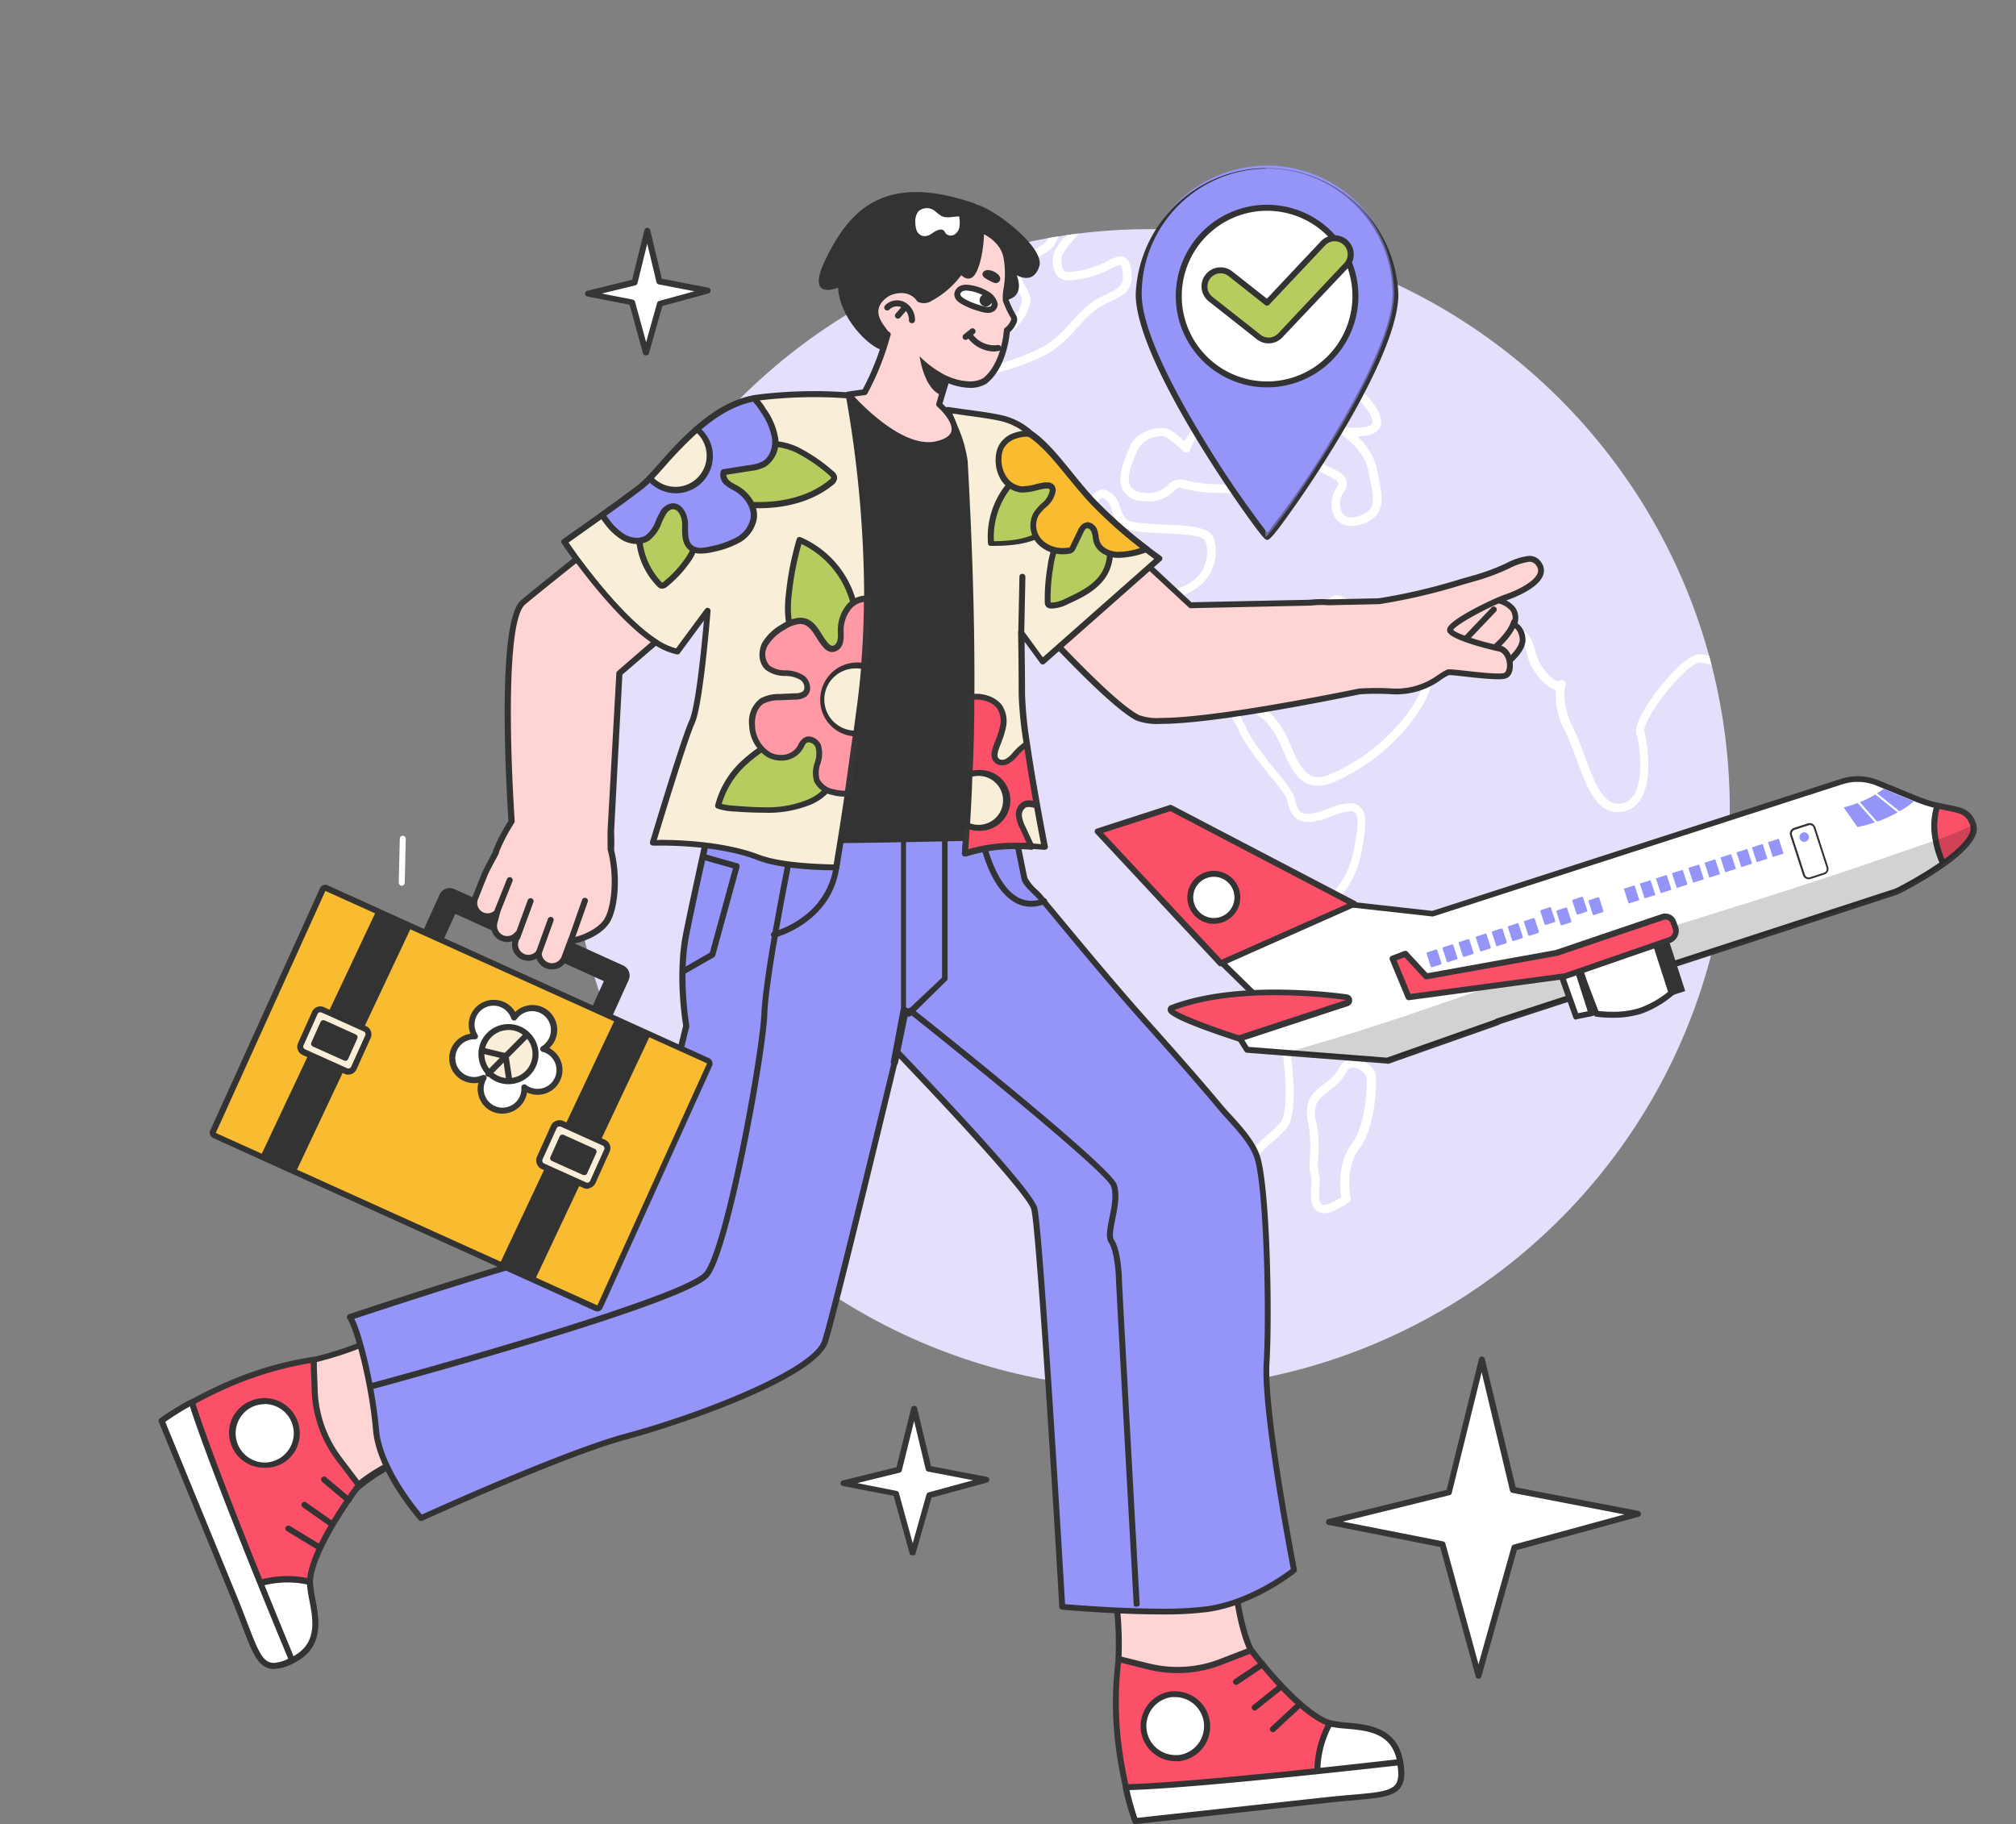 <?xml version="1.0" encoding="utf-8"?>
<svg xmlns="http://www.w3.org/2000/svg" viewBox="0 0 391.46 354.21">
  <rect x="0" y="0" width="391.46" height="354.21" fill="#808080" stroke="none"/>
  <defs>
    <clipPath id="a">
      <circle cx="223.25" cy="157.12" fill="none" r="112.63" transform="rotate(-45 223.262 157.122)"/>
    </clipPath>
  </defs>
  <g style="isolation:isolate">
    <g data-name="Ñëîé 1">
      <g clip-path="url(#a)">
        <circle cx="223.99" cy="157.86" fill="#e5dffb" r="117.78" transform="rotate(-45 223.988 157.861)"/>
        <path d="M-80.37,56.83a19.78,19.78,0,0,1-2.45,1.08c-.74.2-.67-2.35-2.69-2.21s-21.39-.41-23.9-.23-8-.63-8.94-1.15-2.54-.2-2.79.65-2.39,1.89-3.91,1.92-11.21,1.5-9.39,4.73,8.59,3.42,9,4.82-6.66,0-8.81.25-3,4.71,1.4,4.77,5.89-.72,5.28.52-9,5.59-4.26,7.5,4.52-1.22,6-.43,2.94,1.29,5.55,2.45-13.29,6.8-8.9,9.85,17-5.26,18.31-6.33.36-5.94,7.13-7.93,16.12-.76,19.69.79,7.54,4.05,9.33,6.72,3.47,8.44,4.8,8.14,2.4-3,2.37-3.36,10.9,7,11.65,12.89S-57.72,124.05-44,130.11s6.91,17.11,16,19.82,9.1,7.89,12.38,9.6,7,4.42,11,5.83,2.84-1.12,5.77-.81,4.51,4.62,7,5.27,5.1-1.19,7.23.23,1.07,5.29,3.64,7,7.1,6.19,8.73,5.47,1.89-4.23,3.56-3.25,4.51,5.27,4.4,8.37-3.78,6.07-4.37,8.41a12.64,12.64,0,0,0-.44,5.62c.29,1.78-2.57,4.18-1.17,7.28s5.54,4,7.8,10,3.7,9.32,6.67,11,6.88,3.48,7.44,6S54,253.8,53,255.81s-3.13,3.08-3.15,6.37.88,4.28.6,6.48-2.27,3.61-2.17,7.64,1,8.17.94,11.4-1.9,3.43-2.37,5.71.38,3.49.46,4.61-.73,2.23,0,3.6a17.91,17.91,0,0,1,1.52,3.49c.1.59,3.14,11.16,14.36,9.08,2.45-1.15.58-3.42-.9-4.66s-4.56-2.82-2.45-6,5.14-4.11,4.58-6.55-3.53-.72-4-1,6.34-5.92,6.17-8.23-3.55-3.64-2.74-5.65,3.21,2.47,4.83,1.23-1.19-3.29.59-5,7.46.14,8.47-2.63-4.75-8-2.9-10.43,2.58,6,5.91,4,3.58-8.5,7.3-10.66,1.8-7.92,3.67-11.15,6-4.93,10.51-6.15,8.17-14.17,5.62-19.83,7.08-3.51,5.86-11.66-17.43-17.48-23.09-15.27-7.63,1.14-8.18-1.21,2.21-8.93-4.15-11.17-6.22.45-8-.1-3.86-3.54-5.92-5-1.46-5.44-5.32-4.56a28.65,28.65,0,0,1-6.19.89c-.94.07-6.53-3.72-8.64-3.2s-6.67,7.37-8.09,7.93-2.66-1.84-4.74-1.84-3.75,4.17-6.06,1.94-1.18-9.36-3.11-12.59-6.93-1.13-8.11-1-.07-1,.3-5.32.44-5.52-2.4-6.42-3.67,1.67-3.87,3.58S4.65,160,2.8,160s-7.4-3.26-7.57-13.83,4.61-11,11.49-10.22,5.68-5.4,9.27-3.56,7.52,11,9.13,11-2.66-8.9-1.86-11.85,12.12-8.46,10.19-13-1-7.52,2.45-9.36,5.77.58,6.35-3.06,3.29-5.83,4.31-5.7,8.47-1.8,10-2,3.72-1.06-1-3.82-8.77-1.17-10.11-2.27,5.2-8,6.79-5.18,4.31,1,5.31,0,1.7-3.57,3.24-2.4a5.64,5.64,0,0,1,1.69,5c-.31,1.07-.08,3.38,2.83,4.22S71.08,92.18,70.1,90s-4.16-4.2-4.45-4.7.94-3.74-.28-4.85-12-6.93-14-10.83-4.21-2.32-5-.54-3.74,4.24-5.19.75-2.59-4.39-4.47-5.08-13.29-4.59-11.11,3.8,2.87,8.26,1.23,9.12.27,6.5-2.1,8.62-2.67,1.34-5.34-3S2.61,78.75-.63,77s-6.75-6-2.24-10,6.06-7.12,9.7-6.89,11.59,2.87,11.88,1.15-8-3.92-7.19-5.08,6.41,0,6.78-1.78-5.44-4.21-.25-5.88,9.39-1.87,8.61,1.38,1,4.52,2.47,2.72,2.6-3.68,3.34-1.64-.29,5.42-2.88,5.6-5.84.92-5.13,2.57S31,57.43,35,59.24,44.39,62,46.37,61.42s-.43-3.66-1.68-5.77,8.61,3.73,9.14-1.18S43.82,52.34,43,50s-2-5.17-5-5.86S27.93,40.47,22.41,40s-9.28,2.16-11.63,3.53-7-2-8.19-.31S4.13,50.57,2.22,51s-5.69-5.29-6.78-4.11,1.49,7.23-2.13,7.94-11.5,1.73-14.47.89-.54-4.6-2.53-8.86-3.66-8.72-10.13-8.36-10.62-2.43-13.56-2.22-8.92.14-9.72,3.09a12.23,12.23,0,0,1-2.55,5.48C-61,46.55-60.37,51.3-56,50.49s9-1.15,8.43,1.19-7.48,3.93-9.39,3.07S-71.53,50.81-80.37,56.83Z" fill="#f9ce6e"/>
        <path d="M31.56,28.92s9-2.84,11.18-6.29,4.24-3.2,6.17-3.34-.39-4.27,4.44-5,6.89.8,10.54,0S66.27,8.75,68,7.73s1.44,3.07,3.77,2.15S70.45,1.51,86.55.36s14,.72,10.34,2.33S100,4,106.21,2.24s7.42,1.27,8.57,4.93,2.62,6.48,5.72,4.76,5.07-5.91,8.36-3.22-6.8,8.28-8.22,11.37,1.62,3.18,1.92,7.36-2.1,6-4.68,6.1.93,5.1-1.17,6.6-5-4.06-6.52-2.68S114,41.31,111.86,43s-12.8,2.19-15.63,5-8.36,3.38-9.31,6A49.7,49.7,0,0,0,85,60.55c-.53,2.28-2.08,4.49-6.37,2.93S67.7,56.62,66.07,52.32s-3.72-8.73-1.78-8.94,2.95,3.23,4.27,3.14,2.77-6.34-1.77-6.17S60.59,43,60,39.79s1.34-4.14-1.91-5.4-14-4.57-15.73-3.14-.26,4.61-4.24,3.1S26.81,34.26,31.56,28.92Z" fill="#f9ce6e"/>
        <path d="M221.12,259.06a21.71,21.71,0,0,1-3.52-.28c-4.62-.73-5.08-2.3-6.3-6.48-.2-.66-.41-1.4-.67-2.22a19.1,19.1,0,0,0-2-4.53c-.82-1.42-1.47-2.55-1.95-6.42-.12-.94-.2-1.66-.26-2.21a6.07,6.07,0,0,0-1-3.38c-.56-1-1.49-2.78-3-6.06-4.53-9.57-2.95-12.43-1.68-14.73l.27-.5c1.07-2,1.44-3.06-.22-7.88a31.65,31.65,0,0,0-3.88-7.25,72.74,72.74,0,0,1-3.82-6.39,14.87,14.87,0,0,1-1.33-9.73,6.27,6.27,0,0,0,0-3,1.64,1.64,0,0,0-1.82-1.12l-.79,0a8.46,8.46,0,0,1-1.95,0,6.58,6.58,0,0,1-3.22-2.28,9.38,9.38,0,0,0-2.83-2.26A3.35,3.35,0,0,0,180,172c-.22,0-.39.11-.93.53a15.11,15.11,0,0,1-2.57,1.64,47.08,47.08,0,0,1-14.35,4.39,20.48,20.48,0,0,1-2.73.3c-1.72,0-2.24-.85-3-2.13a27.6,27.6,0,0,0-3.53-4.7c-3.08-3.39-4.41-4-5.59-4.51a8.79,8.79,0,0,1-3.64-2.79c-3.6-4.14-1.17-9.17-.37-10.82l.12-.24c.53-1.12.36-4.14-.83-7.08-1.35-3.38-.28-7.54,1.26-12.62.79-2.59,2.89-3.61,4.74-4.52,2.24-1.08,4.18-2,4.36-5.38.38-6.7,2.1-9.6,6.82-11.51,2.2-.89,5.39-2,8.46-3,2.58-.87,5-1.69,6.46-2.27a25.07,25.07,0,0,1,7.92-1.15c3.07,0,7,.47,8.12,2.71a3.45,3.45,0,0,1,.22,3.1,4.25,4.25,0,0,1-2.55,2c-.72,1.11-.59,1.42-.59,1.42.16.32,1.8.48,2.78.57,2.16.19,4.85.44,7,2,4.2,2.87,5.65,2,9.16-1,2.41-2.07,4.71-1.94,8.53-1.78a75.23,75.23,0,0,0,9.39-.12c4.15-.35,7-1.67,8.56-3.91a7.21,7.21,0,0,0,.87-6c-.36-1.24-5.13-1.44-8.28-1.58-4.12-.18-7.67-.33-8.7-1.93a11.21,11.21,0,0,1-1.3-2.76,2.89,2.89,0,0,0-1.41-2c-.49-.34-.93,0-1.27.75a2.67,2.67,0,0,0,0,2.63,4.25,4.25,0,0,1,.7,4.23c-.74,1.57-2.64,1.93-5.19.81-3-1.32-5.66-5.35-8.24-9.25-1.72-2.61-3.34-5.07-4.68-6-1-.68-3-2.1-3.78-2.1-.1,0-.28,0-.49.61-.38,1,3.46,3.69,5.31,5l1.33.92c1.72,1.23,3.4,3,3,4.39-.13.41-.56,1.09-1.92,1.09a6.93,6.93,0,0,1-1.56-.2c-2.64-.59-5.54-3-8.11-5.13a26.25,26.25,0,0,0-4.22-3.12,2.67,2.67,0,0,0-1-.34c-.12,0-.17,0-.42.68a2.7,2.7,0,0,1-1.38,1.8,16.89,16.89,0,0,1-2.44.68,14.53,14.53,0,0,0-2.8.81,5,5,0,0,1-3.69,4.21c-1.44.27-2.54.71-3.6,4-1.25,3.9-3.8,4.61-7.64,5.69s-8.16.5-10.17-1.39c-1.32-1.26-1.22-2.56-1-4.71a46.34,46.34,0,0,0,.17-5.41,3.86,3.86,0,0,1,1-2.92c.95-1,2.47-1.43,4.8-1.43,1.3,0,2.65.14,4,.27,1.09.11,2.12.21,2.93.21a2.6,2.6,0,0,0,1.31-.19c.87-.64.81-1-.57-3.36-.47-.81-1.05-1.81-1.6-3-1.82-3.87,0-4.81,2.77-6.25.83-.43,1.82-.94,2.92-1.62,3.45-2.14,10.61-6.58,11-9.08a3.42,3.42,0,0,1,3.58-2.71,4.91,4.91,0,0,1,4.51,3.06c.27.63,1.42.72,2.09.72,3.9,0,10.85-2.8,13.18-4.27a22.86,22.86,0,0,0,4.6-4.21,37.42,37.42,0,0,1,3.51-3.5,15,15,0,0,1,3.47-2.05C217.2,56,218.34,55.39,218,53c-.18-1.4-.45-1.57-.45-1.57h0a5.61,5.61,0,0,0-1.74.68,17.4,17.4,0,0,1-4,1.6,19.71,19.71,0,0,1-4.23.74c-2.48,0-3-1.82-3.17-3.59-.19-2,1.38-3.78,2.77-5.36s2.22-2.62,1.78-3.27c-.17-.26-.44-.56-.73-.56-.65,0-1.8,1.34-2.4,3.27-.9,2.92-1.42,3.4-4.26,5a7.6,7.6,0,0,1-2.67.92c-1,.18-1,.19-.79,1.94a7.35,7.35,0,0,0,1.11,3c.73,1.28,1.43,2.49.1,5-2.09,4-4.07,4.47-8.78,4.81-3.4.26-4.22-3.34-4.69-5.44-.07-.29-.14-.63-.22-.91a6.91,6.91,0,0,1-4.81,2.55c-1.43,0-3.49-.71-5.18-4.13C173,52.33,181.37,46.68,185.42,44c.71-.48,1.33-.89,1.53-1.08a6.79,6.79,0,0,0,.65-.75c2.2-2.71,8.07-9.93,24.37-11.11,1.43-.1,2.86-.15,4.24-.15,15.52,0,22.73,6.37,23,6.64a.83.83,0,0,1,.25.41,4.85,4.85,0,0,1-1.6,4.89c1.85-.84,3.3-2.65,4.91-4.67.7-.88,1.42-1.79,2.21-2.67,2-2.19,3.19-2.2,5.58-2.22a46.75,46.75,0,0,0,11.12-1.39c3.66-.84,6.75-1.38,9.47-1.86,6.92-1.21,9.76-1.81,10.37-4.35,1.13-4.65,5.6-5,10.48-5h1.52A3,3,0,0,1,296.3,22a4.22,4.22,0,0,1,.54,2.1c1.49-2,5.16-3,8.14-3h.37a11.26,11.26,0,0,1,5.31,1.76l0,0,0-.15c-.6-2.24-.95-3.56-.26-4.59s1.92-1.3,4.09-1.6c1.95-.28,6.12-1.93,10.15-3.53,4.84-1.91,9.41-3.72,11.4-3.72.78,0,1.45.09,2.14.16.94.09,1.92.18,2.9.18A8.85,8.85,0,0,0,346.73,8a5.87,5.87,0,0,1,3.62-1.27,10.15,10.15,0,0,1,4,1.07,6.9,6.9,0,0,0,2.23.71c.66,0,1.56-.07,2.71-.16,1.92-.14,4.3-.33,6.53-.33,3,0,6.49.29,6.69,2.47s-1.22,3.06-2.15,3.73a3.59,3.59,0,0,0-.67.56,13.56,13.56,0,0,0,4.25.4,66.49,66.49,0,0,0,15.77-2c1.1-.35,2.1-.71,3-1,2.89-1,4.83-1.55,5.84-.47a3.88,3.88,0,0,1,.69,3c-.19,2.93.52,3.93.92,4.13.6-.3,2.44-1.4,3.61-2.21,1-.66,3.53-1,7.35-1.35,1.51-.15,2.94-.29,3.77-.45.17,0,.66-.13,1-1a6,6,0,0,0-.27-4.55,3.61,3.61,0,0,0-2-1c-1.28-.37-2.87-.83-3.6-2.39a1.23,1.23,0,0,1,.07-1.19c.33-.52,1.16-1.11,4.7-1.11,3,0,10,.59,11.19,2.36a1.23,1.23,0,0,1,.1,1.2,3.26,3.26,0,0,1-2.92,1.92c-.65.1-1,.17-1.24.47l-.05.08c.22.1.54.21.83.32.57.2,1.29.45,2.16.83a14,14,0,0,0,4.62.66c2.4.11,4.88.21,6.34,1.66,1,1,1.8,1.24,3.8,1.24.81,0,1.78,0,3-.09,1.38-.07,3-.15,5.11-.18h1c4.66,0,5.63.69,5.88,2.07a4.15,4.15,0,0,0,.69.05,25.08,25.08,0,0,0,3.13-.34,85.51,85.51,0,0,1,8.89-.86c2.95-.11,4.39.2,5.1,1a1.63,1.63,0,0,1,.34.63,93.34,93.34,0,0,1,9.59-3.7c1.5-.4,3.43.37,5,2A9.22,9.22,0,0,1,490,21.45a12.89,12.89,0,0,1-.51,3.27c-.26.89-.27.93,1.07,2.19a2,2,0,0,1,.78,2.08c-.47,1.34-2.65,1.63-5.92,1.92-.73.06-1.41.12-1.92.2s-.86.36-1.41,1c-1,1.15-2.57,2.89-8.21,3.91a44.53,44.53,0,0,1-7.95.91h-.8a4.69,4.69,0,0,0-1.46.19c-1,.28-1.42,5-1.65,7.51-.13,1.44-.25,2.81-.44,3.94C461,52.36,455.27,56,451.29,56a4.91,4.91,0,0,1-2.35-.53A5.16,5.16,0,0,1,446.36,52a11.68,11.68,0,0,1,1.8-8.73,23.21,23.21,0,0,1,5.24-5,21.6,21.6,0,0,0,2.2-1.84,4.87,4.87,0,0,1-1.19-1.22c-.43-.57-.59-.73-.87-.73a3.5,3.5,0,0,0-1.68.73,11.9,11.9,0,0,0-2.92,3.13c-1.39,1.91-2.83,3.88-5.89,4a22.94,22.94,0,0,1-4.78-.29,41.54,41.54,0,0,0-9.54-.33c-7.55.48-11.78,6-13.58,8.39l-.4.51a.84.84,0,0,0-.16,1c.39.79,2,1.6,4,1.28a17.77,17.77,0,0,1,2.74-.22c3.86,0,6.7,1.25,7.81,3.43,1.29,2.56,1.15,10.71-.62,13.6-.79,1.28-1.6,1.32-2.23,1.17-2-.46-2.05-3.71-2.07-7.47,0-1.8,0-5.56-.74-5.75h0c-.92,0-2,4.6-2.44,6.81a34.73,34.73,0,0,1-1.66,5.91c-2,4.4-8.28,7.47-13.23,7.9a4.71,4.71,0,0,0-3.91,2.38A6.87,6.87,0,0,0,402.4,87a7.45,7.45,0,0,1,.06,7.13A3.82,3.82,0,0,1,398.24,96c-2.73-.69-2.75-3.39-2.78-5.55a10.9,10.9,0,0,0-.21-2.55c-.55-2-3.66-3.89-6.94-4.14-.57,0-.76.12-.93.41-.75,1.28,0,4.86,1.14,6.9a3.36,3.36,0,0,1-.57,4.12l-.3.39A31.29,31.29,0,0,1,393.18,108c.8,4.92-3.61,9.23-7.51,13-.84.82-1.65,1.6-2.35,2.35a8,8,0,0,1-6.16,2.52c-.49,0-1,0-1.33,0h-.23a9.46,9.46,0,0,1-1.28,6,5.88,5.88,0,0,1-4.73,3.25h0a2.48,2.48,0,0,1-2.17-.88c-1.1-1.44-.34-4.16.33-6.55a18.88,18.88,0,0,0,.56-2.36c-.81.37-2.79,2.4-4.24,5.16-.81,1.52,2.2,5.19,4.61,8.13,1.85,2.27,3.61,4.41,4.34,6.19a5.26,5.26,0,0,1-.24,4.61c-1.32,2.48-4.68,4.6-8.57,5.41a4,4,0,0,1-.78.08c-3.27,0-5.73-4.13-7.13-7.08a6.27,6.27,0,0,1-.93,1.71,2.66,2.66,0,0,1-2.08,1.13,3,3,0,0,1-2-.94c-1.75-1.66-1.87-5.24-2-8.13a23.36,23.36,0,0,0-.2-2.88c-.11.34-.28.85-.39,1.2-.44,1.34-.9,2.73-2.13,2.73-1,0-1.82-.92-3-3.17-3.41-6.7-10.69-10.81-13.52-10.81-1.23,0-4.62,3-7.79,7.45-2.46,3.42-3.13,5.46-3,5.95.64,2,1.71,9.21-.63,13.06a5,5,0,0,1-3.52,2.47c-4.89.88-6.86-4.44-8.93-10-.69-1.88-1.42-3.83-2.26-5.56a15.17,15.17,0,0,1-1.82-8.08c-1.85-.46-4.74-3.31-5.64-7.14-.67-2.84-1.82-3.16-2.63-3.16a7.42,7.42,0,0,0-3.48,1.3,21.83,21.83,0,0,1-9.78,3c-1.84,0-3.13-.5-3.83-1.48-1.19-1.64-2.86-2.38-5.43-2.38-.39,0-.8,0-1.2,0h0c-1.75,0-3.84-1.78-6.05-3.66-1.65-1.4-3.71-3.15-4.62-3.15-.08,0-.12,0-.2.17a2.64,2.64,0,0,0,.19,1.91c1.3,3.46,6.36,8.54,8.56,9.53.57.26.75.13,1.42-.62a4,4,0,0,1,3.16-1.7,7.28,7.28,0,0,1,3.28,1,4,4,0,0,1,2.25,3.6c.19,5.16-7.14,13.77-13.58,17.72-3.8,2.34-6.45,3.69-8.71,3.69-2.74,0-4.64-1.91-6.54-6.59s-3.54-6-4.8-7a5.63,5.63,0,0,1-2.06-2.38c-.15-.35-.38-.91-.66-1.61-3.38-8.49-5.91-12.79-7.5-12.79-.09,0-.36,0-.75.49-2.09,2.68,2.16,8.83,5.26,13.32a30.14,30.14,0,0,1,3.21,5.25c.79,2.18,3.82,5.94,6,8.68a26.55,26.55,0,0,1,3.16,4.31,7.42,7.42,0,0,1,.33,1.11c.42,1.65.79,2.65,2.52,2.65a10.07,10.07,0,0,0,3.49-.85c3.89-1.55,5.81-1.56,6.89-.24s.89,4,0,8.63c-1.11,5.7-4.05,8.75-7.17,12a50,50,0,0,0-4.11,4.63c-4.3,5.69-5.61,11-3.91,15.91s3.15,17.55.82,20.76a16.92,16.92,0,0,1-2.54,2.54c-2.21,1.91-4.49,3.89-4.4,7.36a9.8,9.8,0,0,1-1.57,5.92,7.09,7.09,0,0,0-1.23,4.27c.09,5.12-8,16.16-10.29,18C228.15,258.19,224.75,259.06,221.12,259.06Zm-31.2-83.86a3.23,3.23,0,0,1,3.33,2.11,7.49,7.49,0,0,1,.11,3.91,13.18,13.18,0,0,0,1.16,8.75,68.16,68.16,0,0,0,3.74,6.25,33.22,33.22,0,0,1,4.05,7.61c1.68,4.91,1.52,6.52.12,9.18l-.29.54c-1.14,2.07-2.44,4.42,1.73,13.23,1.53,3.24,2.45,5,3,6a7.46,7.46,0,0,1,1.21,4c.06.55.14,1.26.25,2.19.44,3.54,1,4.49,1.75,5.8a21.11,21.11,0,0,1,2.12,4.86c.26.84.48,1.58.67,2.25,1.18,4,1.39,4.75,5,5.32,4.19.67,9.06-.1,11.12-1.68s9.73-12.16,9.65-16.63a8.6,8.6,0,0,1,1.45-5.12,8.17,8.17,0,0,0,1.35-5.06c-.1-4.24,2.7-6.68,5-8.64a15.35,15.35,0,0,0,2.29-2.26c1.7-2.33.82-14-1-19.26s-.43-11.37,4.15-17.43a52.77,52.77,0,0,1,4.24-4.8c3.07-3.18,5.73-5.93,6.74-11.15.59-3,1.15-6.32.37-7.28a1.2,1.2,0,0,0-1-.35,12,12,0,0,0-4,1.08,11.56,11.56,0,0,1-4.1,1c-3.13,0-3.74-2.44-4.11-3.89a6.43,6.43,0,0,0-.26-.89,32,32,0,0,0-2.91-3.9c-2.41-3-5.41-6.71-6.29-9.16a30.18,30.18,0,0,0-3-4.86c-3.58-5.19-8-11.64-5.2-15.27a2.54,2.54,0,0,1,2-1.12c2.91,0,5.71,5.53,9,13.83.27.67.48,1.22.63,1.56a4.22,4.22,0,0,0,1.55,1.73c1.35,1,3.2,2.45,5.33,7.68,2,4.9,3.59,5.57,5,5.57,1.87,0,4.39-1.32,7.85-3.45,5.94-3.64,13-11.71,12.8-16.26a2.34,2.34,0,0,0-1.36-2.2,5.83,5.83,0,0,0-2.53-.79,2.44,2.44,0,0,0-1.93,1.14,2.93,2.93,0,0,1-2.19,1.29,2.76,2.76,0,0,1-1.14-.26c-2.48-1.12-7.92-6.47-9.42-10.45a4.06,4.06,0,0,1-.14-3.17,1.8,1.8,0,0,1,1.69-1.14c1.51,0,3.45,1.65,5.68,3.55,1.72,1.46,3.85,3.28,4.84,3.28,4-.28,6.41.62,8.12,3a3.18,3.18,0,0,0,2.5.8,20,20,0,0,0,8.93-2.72c4.73-2.86,7.47-1.73,8.55,2.89.86,3.61,3.55,5.75,4.43,5.92a.89.89,0,0,1,1.33,0,1.07,1.07,0,0,1,.11.84c-.6,2.1-.07,5,1.47,8.14.88,1.8,1.62,3.79,2.33,5.71,1.85,5,3.54,9.6,7.11,9a3.41,3.41,0,0,0,2.4-1.72c1.94-3.18,1.13-9.59.47-11.72-.52-1.67,1.46-4.94,3.22-7.39,2.15-3,6.46-8.07,9-8.13h0c3.7,0,11.5,4.67,15.08,11.71,1,2,1.51,2.26,1.57,2.28,0-.14.33-1.06.51-1.62.43-1.31.88-2.66,2.07-2.66,1.56,0,1.63,2,1.72,4.81.08,2.44.19,5.79,1.45,7a1.58,1.58,0,0,0,.91.49,1.17,1.17,0,0,0,.8-.52,5.2,5.2,0,0,0,1-3.39,1.19,1.19,0,0,1,.14-.85.81.81,0,0,1,.64-.31c.57,0,.72.37,1,1,2.84,6.82,5.14,8.26,6.58,8.26a2.3,2.3,0,0,0,.45-.05c3.38-.7,6.37-2.53,7.45-4.57a3.62,3.62,0,0,0,.17-3.22,29.61,29.61,0,0,0-4.09-5.77c-3.14-3.83-6.1-7.45-4.79-9.94s4.05-6.09,5.91-6.09a1.39,1.39,0,0,1,1.13.54c.58.72.24,1.94-.33,4-.48,1.72-1.21,4.32-.61,5.12.05.06.19.24.69.24a4.37,4.37,0,0,0,3.5-2.44c1.19-2.05,1.34-4.42,1-5a1.25,1.25,0,0,1,0-1.25,1.41,1.41,0,0,1,1.28-.54l.77,0c.35,0,.77,0,1.22,0a6.43,6.43,0,0,0,5-2c.72-.77,1.54-1.57,2.39-2.4,3.61-3.52,7.71-7.51,7-11.59a29.59,29.59,0,0,0-5.22-11.68c-.84-.94-.08-1.89.33-2.41.62-.77,1-1.3.42-2.29-1-1.81-2.43-6.31-1.12-8.53a2.42,2.42,0,0,1,2.2-1.23h.26c3.45.26,7.56,2.22,8.41,5.35a12.41,12.41,0,0,1,.26,3c0,2.45.19,3.64,1.54,4a2.15,2.15,0,0,0,2.42-1.14,5.72,5.72,0,0,0-.12-5.52,8.41,8.41,0,0,1-.13-7.84,6.38,6.38,0,0,1,5.2-3.2c5-.44,10.35-3.55,11.88-6.94a35.27,35.27,0,0,0,1.55-5.6c1-4.34,1.81-8.09,4-8.09a1.84,1.84,0,0,1,.47.06c1.91.51,1.93,3.67,2,7.32,0,1.85,0,5.71.79,5.88.09.08.26-.09.47-.43,1.46-2.37,1.61-9.91.55-12-1.15-2.28-4.82-2.53-6.34-2.53a15.75,15.75,0,0,0-2.48.2c-2.59.42-5-.57-5.73-2.18a2.48,2.48,0,0,1,.34-2.7l.38-.5c1.78-2.32,6.49-8.5,14.79-9a42.59,42.59,0,0,1,9.87.33,21.13,21.13,0,0,0,4.46.29c2.29-.13,3.33-1.57,4.66-3.38A13.37,13.37,0,0,1,451,33.86a4.92,4.92,0,0,1,2.58-1,2.68,2.68,0,0,1,2.18,1.39,2.9,2.9,0,0,0,.95.93,1.23,1.23,0,0,1,.75,1c.1,1-1,1.87-3,3.42a22,22,0,0,0-4.86,4.58A10.1,10.1,0,0,0,448,51.59,3.59,3.59,0,0,0,449.71,54a3.36,3.36,0,0,0,1.58.33c3.54,0,8.26-3.27,8.71-6,.18-1.07.3-2.4.43-3.82.47-5.19.9-8.39,2.83-8.94a6.32,6.32,0,0,1,1.91-.25h.8a42.68,42.68,0,0,0,7.66-.88c5.08-.91,6.34-2.33,7.27-3.38a3.82,3.82,0,0,1,2.38-1.51c.54-.08,1.26-.15,2-.22,1.3-.11,4-.34,4.49-.81-.05,0-.13-.16-.34-.36-1.85-1.75-1.94-2.32-1.52-3.83a10.87,10.87,0,0,0,.45-2.87,7.59,7.59,0,0,0-2.23-5.3c-1.15-1.19-2.51-1.82-3.43-1.57A100.36,100.36,0,0,0,473,18.32a2.29,2.29,0,0,1-.91.27,1,1,0,0,1-.72-.33,1.06,1.06,0,0,1-.19-.94,1.1,1.1,0,0,0,0-.24s-.51-.59-3.79-.46a80.84,80.84,0,0,0-8.73.85,15.84,15.84,0,0,1-4.24.28A1.48,1.48,0,0,1,453,16.42c-.1-.6-2.37-.72-4.26-.72h-1c-2,0-3.7.11-5.06.17s-2.22.1-3.05.1c-2.14,0-3.49-.26-5-1.72-1-1-3.16-1.09-5.25-1.17a15.13,15.13,0,0,1-5.2-.81c-.83-.35-1.52-.6-2.06-.79-1.11-.4-1.78-.63-2-1.34a1.75,1.75,0,0,1,.45-1.56,3.16,3.16,0,0,1,2.31-1.13c.77-.11,1.23-.21,1.55-.72-1-.63-5.37-1.5-9.67-1.5a11.17,11.17,0,0,0-3.08.29,4.38,4.38,0,0,0,2.36,1.19A4.7,4.7,0,0,1,417,8.38a7.5,7.5,0,0,1,.4,6.08,3,3,0,0,1-2.22,1.93c-.91.17-2.37.32-3.91.48-2.35.23-5.9.59-6.59,1.06,0,0-3.68,2.48-4.4,2.53h0a2.12,2.12,0,0,1-1.53-.73c-.92-1-1.31-2.72-1.15-5.18.08-1.28-.14-1.66-.24-1.77s-.13-.13-.48-.13a14,14,0,0,0-3.61,1c-.92.33-1.94.7-3.06,1.05a66.71,66.71,0,0,1-16.26,2.06c-4.08,0-5.06-.57-5.46-1.06a1.65,1.65,0,0,1-.4-1.26c.1-.73.72-1.18,1.33-1.61.95-.68,1.57-1.21,1.47-2.24,0,0-.15-1-5.06-1-2.16,0-4.51.17-6.4.32-1.2.09-2.18.17-2.75.17a7.9,7.9,0,0,1-3-.85c-1.94-.83-4.07-1.44-6,0a10.61,10.61,0,0,1-6.62,2.05c-1.06,0-2.08-.1-3.06-.19-.66-.06-1.3-.13-1.92-.15h0c-1.74,0-6.58,1.92-10.86,3.61s-8.38,3.32-10.53,3.62c-1.21.17-2.64.42-3,.89s0,1.58.47,3.21c.3,1.12.38,1.79,0,2.26a1.33,1.33,0,0,1-.83.4,3.56,3.56,0,0,1-1.58-.64,9.59,9.59,0,0,0-4.54-1.55H305c-3,0-6.07,1.1-7,2.5a1.2,1.2,0,0,0-.08,1.25,12.82,12.82,0,0,0,3.29,3.31c1.59,1.27,2.73,2.2,2.71,3.25a1.35,1.35,0,0,1-.59,1.09c-1.25.94-7.09,3.06-9.93,3.06a2.24,2.24,0,0,1-1.95-.79,1.6,1.6,0,0,1,0-1.63q4.8-9.64,3.39-11.94c-.15-.25-.47-.59-1.37-.6H292c-5.28,0-8.11.59-8.88,3.78-.9,3.68-4.73,4.36-11.69,5.58-2.7.47-5.76,1-9.38,1.84a48.13,48.13,0,0,1-11.47,1.43c-2.27,0-2.88,0-4.38,1.68-.77.86-1.47,1.74-2.15,2.59-2.25,2.83-4.38,5.5-7.93,5.76-.39,0-.68,0-.89,0s-1,0-1.19-.67.37-1,1-1.41c1.72-1.07,3.24-2.34,2.91-4.31-1.23-1-8.27-6.06-21.74-6.06-1.34,0-2.73,0-4.12.15-15.6,1.12-21.13,7.94-23.22,10.51-.35.42-.61.74-.81.93a20.45,20.45,0,0,1-1.73,1.22C183,47.6,175.06,52.89,177.1,57c1.06,2.14,2.31,3.22,3.71,3.22A5.33,5.33,0,0,0,184.58,58a1.65,1.65,0,0,1,1.22-.72c1.06,0,1.31,1.13,1.64,2.56.51,2.29,1.07,4.18,2.78,4.18,4.72-.33,5.95-.73,7.64-3.95.9-1.72.58-2.29-.08-3.43a9.06,9.06,0,0,1-1.31-3.57c-.38-2.83.34-3.45,2.13-3.78a6,6,0,0,0,2.14-.72c2.61-1.51,2.77-1.7,3.51-4.1.66-2.14,2.19-4.43,4-4.43a2.49,2.49,0,0,1,2.09,1.29c1.18,1.75-.39,3.53-1.91,5.26-1.16,1.33-2.49,2.84-2.36,4.12.19,2,.68,2.11,1.53,2.11a19.1,19.1,0,0,0,3.85-.69,17,17,0,0,0,3.7-1.47,6,6,0,0,1,2.43-.87c1.74,0,2,2.11,2.12,3,.46,3.65-1.9,4.75-4.18,5.82a13.72,13.72,0,0,0-3.11,1.81A38,38,0,0,0,209,63.82a24,24,0,0,1-4.94,4.49c-2.54,1.59-9.8,4.52-14.05,4.52-1.91,0-3.12-.58-3.6-1.72a3.24,3.24,0,0,0-3-2.06,1.83,1.83,0,0,0-2,1.35c-.52,3-6.12,6.67-11.8,10.19-1.15.71-2.17,1.24-3,1.69-2.77,1.43-3.19,1.65-2,4.1.53,1.11,1.06,2,1.54,2.85,1.22,2.11,2.28,3.94.12,5.51a3.77,3.77,0,0,1-2.28.51c-.89,0-2-.1-3.1-.22s-2.58-.26-3.79-.26c-1.83,0-3,.31-3.62.93a2.27,2.27,0,0,0-.53,1.73,44.5,44.5,0,0,1-.18,5.59c-.17,2.12-.18,2.7.54,3.38,1.56,1.48,5.23,1.95,8.59,1,4-1.1,5.58-1.67,6.53-4.62,1.07-3.31,2.34-4.65,4.85-5.12a3.41,3.41,0,0,0,2.37-2.73c-.1-1.33,1.74-1.75,4.06-2.28a17.68,17.68,0,0,0,2.16-.59c.2-.08.32-.38.49-.84.24-.66.64-1.77,2-1.77a4.2,4.2,0,0,1,1.75.5,27.34,27.34,0,0,1,4.55,3.34c2.42,2,5.17,4.29,7.42,4.79a4.46,4.46,0,0,0,1.63.1,8.52,8.52,0,0,0-2.43-2.44c-.41-.29-.85-.6-1.32-.91-3.3-2.28-6.71-4.64-5.91-6.88a2.13,2.13,0,0,1,2-1.69c1.12,0,2.52.85,4.72,2.4,1.6,1.13,3.23,3.6,5.11,6.46,2.33,3.52,5,7.52,7.53,8.65a5.22,5.22,0,0,0,2,.52c.71,0,.94-.3,1-.53a2.65,2.65,0,0,0-.48-2.49,4.32,4.32,0,0,1-.25-4.37c.79-1.66,2.37-2.28,3.66-1.43a4.54,4.54,0,0,1,2.07,2.81,9.45,9.45,0,0,0,1.12,2.39c.57.89,4.51,1.06,7.39,1.18,4.88.21,9.09.4,9.78,2.75a8.79,8.79,0,0,1-1.09,7.34c-1.81,2.67-5.1,4.23-9.77,4.63a78.76,78.76,0,0,1-9.61.12c-3.38-.14-5.42-.3-7.38,1.39s-3.74,3.22-6,3.22c-1.49,0-3.09-.64-5.18-2.07-1.84-1.26-4.3-1.49-6.27-1.67s-3.56-.33-4.11-1.5.21-2.31.88-3.29a.83.83,0,0,1,.48-.34,2.89,2.89,0,0,0,1.78-1.22,1.88,1.88,0,0,0-.21-1.65c-.56-1.12-3.12-1.82-6.65-1.82a22.94,22.94,0,0,0-7.31,1c-1.5.59-3.95,1.42-6.54,2.29-3.06,1-6.22,2.1-8.37,3-3.63,1.47-5.42,3.35-5.8,10.08-.24,4.32-2.92,5.62-5.28,6.77-1.78.86-3.31,1.61-3.89,3.51C144,139,143,143.07,144.11,146c1.26,3.14,1.59,6.67.79,8.39l-.13.26c-.76,1.56-2.76,5.7.12,9A7.25,7.25,0,0,0,148,166c1.26.57,2.82,1.26,6.13,4.9a29,29,0,0,1,3.72,5c.75,1.24.83,1.34,1.61,1.34a18.76,18.76,0,0,0,2.49-.28,45.78,45.78,0,0,0,13.85-4.23,13.78,13.78,0,0,0,2.31-1.48c.95-.74,1.61-1.28,3.67-.42a10.4,10.4,0,0,1,3.38,2.63,5.74,5.74,0,0,0,2.34,1.8,6.79,6.79,0,0,0,1.56,0C189.33,175.22,189.63,175.2,189.92,175.2ZM293,35.56a2.23,2.23,0,0,0,.45,0c2.43,0,7.58-1.89,8.81-2.64a13.35,13.35,0,0,0-2-1.84c-1.43-1.15-3-2.46-3.73-3.87l-.06-.12a45.89,45.89,0,0,1-3.4,8.34ZM262.4,102.14a3.59,3.59,0,0,1-3.35-2,5.5,5.5,0,0,1,.5-5.46c.18-.26.4-.62.33-.88-.12-.5-1.18-1-2-1.41a15.41,15.41,0,0,1-1.47-.79c-1.46-.93-3-4.3-2.92-7.26a5,5,0,0,1,2.62-4.46,13.8,13.8,0,0,0,3.07-2.42c1.15-1.12,2.15-2.08,3.48-2.08,1.09,0,2.15.67,3.32,2.12,2,2.44,2.6,4.17,2,5.45-.7,1.48-2.79,1.74-4.46,1.78a11.9,11.9,0,0,1,3.85,6.38c.1.55.21,1.07.31,1.57.83,4,1.54,7.54-3.32,9.13A6.13,6.13,0,0,1,262.4,102.14ZM262.62,77c-.66,0-1.44.75-2.34,1.62a15.3,15.3,0,0,1-3.45,2.69,3.36,3.36,0,0,0-1.74,3.08c-.11,2.53,1.34,5.29,2.16,5.81a11.28,11.28,0,0,0,1.3.69c1.28.61,2.61,1.24,2.92,2.49a2.66,2.66,0,0,1-.6,2.25,3.89,3.89,0,0,0-.36,3.74c.55,1.08,1.7,1.37,3.28.86,3.34-1.09,3.11-2.9,2.22-7.24-.1-.51-.21-1-.31-1.59-.62-3.26-3.27-5.46-4.4-6.4-.59-.48-1-.83-.79-1.43a.91.91,0,0,1,.83-.56c4.26.27,5-.48,5.1-.79s.24-1.21-1.78-3.71C263.85,77.53,263.16,77,262.62,77ZM223,97.37a10.52,10.52,0,0,1-1.51-.12,4.31,4.31,0,0,1-3.41-2c-1.35-2.42.23-6,1.18-8.16l.21-.5c.94-2.18,3.75-3.48,5.92-3.48a3.84,3.84,0,0,1,2.36.7c.93.7,1.72,1.37,2.27,1.87a13.18,13.18,0,0,1,3.55-4.36,3.21,3.21,0,0,1,2-.87c1.42,0,2.2,1.31,3.09,2.83a12.71,12.71,0,0,0,2.73,3.54c2.09,1.69,3.13,3.57,2.92,5.29A3.71,3.71,0,0,1,242,95a12.19,12.19,0,0,1-4.9.72,29.41,29.41,0,0,1-7.73-.94c-.56-.19-.84.06-1.54.66A6.67,6.67,0,0,1,223,97.37Zm2.39-12.66a5.21,5.21,0,0,0-4.41,2.49l-.22.51c-.77,1.74-2.2,5-1.25,6.7a2.77,2.77,0,0,0,2.21,1.22,5.45,5.45,0,0,0,5.06-1.44,3.11,3.11,0,0,1,3.13-1,27.92,27.92,0,0,0,7.21.86,11.38,11.38,0,0,0,4.21-.56,2.17,2.17,0,0,0,1.34-1.64c.13-1.12-.71-2.52-2.32-3.81a14,14,0,0,1-3.11-4c-.61-1-1.19-2-1.68-2a1.81,1.81,0,0,0-.95.5,10,10,0,0,0-3.46,4.7.86.86,0,0,1-.58.59.85.85,0,0,1-.79-.2,34.28,34.28,0,0,0-3-2.56A2.28,2.28,0,0,0,225.34,84.71Z" fill="#fff"/>
        <path d="M257.13,235.58h0a2.33,2.33,0,0,1-1.74-.71c-1-1.09-.89-3.1-.78-4.72a7.94,7.94,0,0,0,0-1.51,9.93,9.93,0,0,1-.25-3.92,30.9,30.9,0,0,0,0-4.08A21.08,21.08,0,0,0,254,218a7.3,7.3,0,0,1,0-3.77c.36-1.58,1.67-2.62,3.06-3.72a10.21,10.21,0,0,0,3-3.11,3,3,0,0,1,2.76-1.79c1.95,0,4.07,1.72,4.29,3s.15,10.06-3.2,14.49c-2.86,3.77-1.67,9.44-1.65,9.49a.84.84,0,0,1-.34.86C259.84,234.91,258.29,235.58,257.13,235.58Zm5.62-28.29a1.37,1.37,0,0,0-1.29.89,11.44,11.44,0,0,1-3.42,3.65c-1.21,1-2.25,1.79-2.49,2.81a5.85,5.85,0,0,0,0,3.07,21.81,21.81,0,0,1,.43,2.78,32.61,32.61,0,0,1,0,4.3,9.82,9.82,0,0,0,.13,3.25,5.77,5.77,0,0,1,.09,2.22c-.08,1.16-.2,2.92.34,3.49a.65.65,0,0,0,.54.19h0c.52,0,1.51-.26,3.35-1.47-.26-1.65-.72-6.61,2-10.27,3-3.94,3.08-12.13,2.89-13.23A3.41,3.41,0,0,0,262.75,207.29Z" fill="#fff"/>
        <path d="M431.75,207.05s-8.35-3.59-7.76-7.68-5.62-7.84-6.88-6.1-3.2,2.93-3.89,3.88-1.76,5.52-2.62,5.88-5.09-5.78-6.66-3-6,5.68-6.24,8.09,1.56,5.88.7,6.24S387.12,214,385.69,217s-4.89,7.55-1,12.66,5.85,9.32,5.94,10.51-2.2,4.53-.7,6.06,8.86,2,13.33-2.62,2.71-4.54,8.61-5.11,9.75.19,11.2,2.79,3.42,1.88,6.34,2.1,2,3,6.51,6.11,10.66,4,14.46-1,9.11-14,6.18-21.42a46.12,46.12,0,0,0-10.5-15.88c-3.26-3.21-1.2-9.65-7.2-12.37S433.11,207.72,431.75,207.05Z" fill="#f9ce6e"/>
        <path d="M388.79,167.74s.35-1.3-1.27-5.45-4.24-1.8-5.89-.11-7.33,2.63-8.48,6,.64,9.84,3.38,10.92,7.94,2.35,8.77-.18S389.14,170.43,388.79,167.74Z" fill="#f9ce6e"/>
        <path d="M364.55,176a13.26,13.26,0,0,1-7.17-5.63c-2.39-4.25-8.09-8-9.41-7s6.73,6.64,8,10,4.05,8.92,8,10.59,4.76-1.47,4.23-3.6S364.55,176,364.55,176Z" fill="#f9ce6e"/>
      </g>
      <polygon fill="#fff" points="125.66 44.81 128.01 54.61 137.38 56.42 128.13 58.94 125.42 68.56 122.72 58.7 114.18 57.02 123.2 54.79 125.66 44.81"/>
      <path d="M125.42,69h0a.52.52,0,0,1-.56-.35l-2.61-9.48-8.18-1.59a.57.57,0,0,1,0-1.12l8.68-2.14,2.38-9.64a.57.57,0,0,1,.57-.44.6.6,0,0,1,.56.45l2.25,9.43,9,1.74a.57.57,0,0,1,.47.54.58.58,0,0,1-.42.59l-8.94,2.43L126,68.64A.52.52,0,0,1,125.42,69Zm-8.56-12,6,1.18a.57.57,0,0,1,.45.42l2.15,7.84,2.14-7.61a.57.57,0,0,1,.41-.4l6.84-1.87-6.92-1.33a.58.58,0,0,1-.46-.43l-1.79-7.48-1.89,7.66a.59.59,0,0,1-.42.43Z" fill="#363636"/>
      <polygon fill="#fff" points="287.71 264 293.76 289.31 317.99 293.97 294.07 300.49 287.08 325.33 280.1 299.87 258.05 295.52 281.34 289.78 287.71 264"/>
      <path d="M287.09,326h0a.61.61,0,0,1-.55-.47l-6.9-25.13-21.69-4.29a.58.58,0,0,1,0-1.14l22.95-5.66,6.28-25.44a.58.58,0,0,1,1.13,0l6,24.94,23.85,4.59a.58.58,0,0,1,.47.55.56.56,0,0,1-.42.58L294.54,301l-6.9,24.57A.61.61,0,0,1,287.09,326Zm-26.36-30.53,19.48,3.84a.57.57,0,0,1,.45.42l6.43,23.45,6.42-22.84a.61.61,0,0,1,.41-.4l21.5-5.86-21.77-4.19a.57.57,0,0,1-.45-.43l-5.5-23-5.8,23.46a.56.56,0,0,1-.42.42Z" fill="#363636"/>
      <polygon fill="#fff" points="177.51 273.46 180.31 285.17 191.52 287.33 180.45 290.34 177.22 301.84 173.99 290.06 163.78 288.04 174.56 285.39 177.51 273.46"/>
      <path d="M177.22,302h0c-.26,0-.49,0-.56-.21l-3.14-11.33-9.85-1.89a.56.56,0,0,1-.47-.53.57.57,0,0,1,.44-.56l10.44-2.57,2.86-11.53a.54.54,0,0,1,.57-.38h0a.53.53,0,0,1,.56.39l2.72,11.32,10.84,2.07a.57.57,0,0,1,0,1.12l-10.75,2.93-3.14,11C177.71,302,177.48,302,177.22,302Zm-10.76-14,7.64,1.51a.59.59,0,0,1,.45.41l2.68,9.77,2.66-9.48a.6.6,0,0,1,.41-.41l8.66-2.36-8.76-1.68a.57.57,0,0,1-.45-.44l-2.25-9.39-2.38,9.61a.57.57,0,0,1-.42.43Z" fill="#363636"/>
      <path d="M294,121.29s1.35.4,1.65,2.63-3.05,4.79-3.05,4.79l-14.51-1.85-1-4.37,12.15-7.78,1,1.8S295.38,117,294,121.29Z" fill="#ffd4d4"/>
      <path d="M292.58,129.29h-.07L278,127.43a.57.57,0,0,1-.49-.45l-1-4.36a.59.59,0,0,1,.26-.62l12.15-7.78a.57.57,0,0,1,.46-.07.59.59,0,0,1,.36.28l.87,1.55a5.61,5.61,0,0,1,3.65,2.06,3.68,3.68,0,0,1,.4,3,3.84,3.84,0,0,1,1.53,2.85c.34,2.49-2.9,5-3.27,5.32A.55.55,0,0,1,292.58,129.29Zm-14-3,13.86,1.78c.95-.78,2.84-2.66,2.64-4.11-.24-1.81-1.22-2.15-1.23-2.15a.59.59,0,0,1-.35-.29.59.59,0,0,1,0-.45,2.72,2.72,0,0,0-.14-2.43,4.61,4.61,0,0,0-3.09-1.59.59.59,0,0,1-.45-.29l-.71-1.27-11.29,7.23Z" fill="#333"/>
      <path d="M284.49,124.76a.57.57,0,0,1-.4-.16.58.58,0,0,1,0-.82l5.54-5.82a.58.58,0,1,1,.84.8l-5.54,5.82A.58.58,0,0,1,284.49,124.76Z" fill="#333"/>
      <path d="M289.49,126.87a.58.58,0,0,1-.34-1c2.07-1.55,3.83-3.69,4.27-5.21a.58.58,0,0,1,1.12.32c-.52,1.77-2.4,4.11-4.7,5.82A.61.61,0,0,1,289.49,126.87Z" fill="#333"/>
      <path d="M292.32,116c2.72-.92,8.38-3.52,6.5-6.41s-5.39.66-12,2.52c-6.24,1.75-11.39,3.47-19.12,4.63l-9.77.21a19.33,19.33,0,0,0-3.58.07l-23.24.5L209.5,97.33l-14.31,16.94s19.28,21.9,25.7,25.11c4.5,2.25,28.88-2.23,43.11-5.11a50.06,50.06,0,0,1,6.37,0,14.35,14.35,0,0,0,8.82-2.52,7.81,7.81,0,0,1,2.12-1.21c1.58,0,9.08,1.17,10.8.71s1.27-4.89-1-5.33-8.94-2.25-9.53-3.46S289.87,116.79,292.32,116Z" fill="#ffd4d4"/>
      <path d="M225.38,140.57a11.65,11.65,0,0,1-4.75-.67c-6.45-3.23-25.08-24.35-25.87-25.25a.58.58,0,0,1,0-.76L209.06,97a.58.58,0,0,1,.41-.2.61.61,0,0,1,.43.15l21.44,20,23-.49a20.07,20.07,0,0,1,3.63-.07l9.71-.21a113.15,113.15,0,0,0,15.82-3.7l3.19-.91a41.13,41.13,0,0,0,5.77-2.19,12.48,12.48,0,0,1,4.47-1.44,2.7,2.7,0,0,1,2.4,1.35,2.6,2.6,0,0,1,.32,2.36c-.93,2.71-6.09,4.58-7.11,4.92-2.77.94-9.69,4.58-10.37,5.75.75.82,6,2.47,9.05,3,1.67.32,2.49,2.15,2.54,3.71s-.51,2.49-1.47,2.75a6.2,6.2,0,0,1-1.42.12h0c-1.65,0-4.24-.28-6.31-.51-1.42-.16-2.65-.3-3.18-.3a9,9,0,0,0-1.83,1.11,14.89,14.89,0,0,1-9.17,2.62,49.21,49.21,0,0,0-6.27,0C251.19,137.46,234,140.57,225.38,140.57ZM196,114.26c2.58,2.9,19.4,21.71,25.19,24.6a10.34,10.34,0,0,0,4.23.55c9,0,28-3.58,38.5-5.71H264a50,50,0,0,1,6.45,0,13.68,13.68,0,0,0,8.46-2.42c1.77-1.21,2.17-1.31,2.44-1.31.61,0,1.82.13,3.35.3,2.05.23,4.6.51,6.19.51h0a5,5,0,0,0,1.12-.08c.39-.11.64-.76.61-1.58,0-1.13-.61-2.43-1.6-2.62-.09,0-9.06-2-9.94-3.78a.94.94,0,0,1,0-.78c.81-1.91,9.22-5.84,11.11-6.48,2.78-.94,5.84-2.6,6.39-4.2a1.42,1.42,0,0,0-.2-1.34,1.58,1.58,0,0,0-1.43-.83,12.06,12.06,0,0,0-4,1.34,44,44,0,0,1-5.93,2.25c-1.09.3-2.14.61-3.18.91a114,114,0,0,1-16,3.73h-.07l-9.77.21h0a18.25,18.25,0,0,0-3.47.07h-.07l-23.24.5a.5.5,0,0,1-.4-.16L209.55,98.17Z" fill="#333"/>
      <polygon fill="#333" points="163.67 77.12 174.12 77.51 186.1 80.8 192.29 117.34 190.16 159.3 158.06 159.69 163.67 77.12"/>
      <path d="M239.14,299.77a80,80,0,0,1-23.85,1.36c1.5,9,2.17,13.85,1.9,21,0,0,31.36,10.61,25.71-1.74C240.61,315.42,239.57,307.46,239.14,299.77Z" fill="#ffd4d4"/>
      <path d="M237.52,327h0c-7.8,0-20-4.11-20.52-4.28a.58.58,0,0,1-.39-.57c.26-7-.38-11.77-1.89-20.91a.58.58,0,0,1,.14-.49.61.61,0,0,1,.48-.19c2.52.22,5.06.33,7.53.33A75,75,0,0,0,239,299.2a.54.54,0,0,1,.47.11.56.56,0,0,1,.23.43c.52,9.32,1.77,16.2,3.71,20.44.89,2,1,3.54.22,4.7C242.75,326.29,240.74,327,237.52,327Zm-19.74-5.16c2.22.72,12.91,4.16,19.74,4.16h0c2.71,0,4.5-.63,5.16-1.66.52-.8.41-2.05-.31-3.62-2-4.27-3.22-11.08-3.77-20.21a76.79,76.79,0,0,1-15.73,1.55c-2.26,0-4.58-.05-6.89-.23C217.4,310.38,218,315.12,217.78,321.83Z" fill="#333"/>
      <path d="M257.51,348.88h-.12l-37,4.1a39.23,39.23,0,0,1-1.81-6.26c-.45-2.07-.92-4.49-1.33-7.52a65.53,65.53,0,0,1,0-17l5.79,1.43a23.4,23.4,0,0,0,14-.89l5.88-2.28c5.27,6.87,11.31,13,15.32,14.22a2.42,2.42,0,0,0,.36.1c4,.94,11.69-.37,13.2,7.05,0,.08,0-.07,0,0C273.18,348.93,269.1,347.59,257.51,348.88Z" fill="#fc4f68"/>
      <path d="M220.37,353.57a.59.59,0,0,1-.54-.35,39.84,39.84,0,0,1-1.83-6.36c-.56-2.52-1-4.92-1.34-7.57a67.1,67.1,0,0,1,0-17.22.58.58,0,0,1,.71-.48l5.8,1.44a22.93,22.93,0,0,0,5.47.66,22.62,22.62,0,0,0,8.22-1.53l5.88-2.28a.59.59,0,0,1,.67.19c5.81,7.58,11.57,12.95,15,14l.1,0,.23.06a23.87,23.87,0,0,0,2.95.39c3.94.37,9.32.87,10.65,7a.75.75,0,0,1,.05.16c.46,2.4.32,3.95-.48,5-1.27,1.68-4,1.89-8.63,2.25-1.66.13-3.54.28-5.69.51l-.12,0-37,4.1Zm-2.7-30.69a68,68,0,0,0,.13,16.26c.36,2.61.78,5,1.33,7.47a43.88,43.88,0,0,0,1.62,5.76l36.69-4.07c2.17-.24,4.06-.39,5.73-.52,4.26-.33,6.84-.53,7.8-1.79.56-.74.65-2,.28-3.95a.56.56,0,0,1,0-.12c-1.1-5.4-5.64-5.82-9.65-6.19a25.5,25.5,0,0,1-3.11-.42l-.3-.09-.1,0c-3.68-1.13-9.4-6.38-15.34-14.07l-5.48,2.12a23.77,23.77,0,0,1-14.39.91Z" fill="#363636"/>
      <path d="M257.56,349.35a6.91,6.91,0,0,1-1.73-4.18,19.5,19.5,0,0,1,2.39-10.52l.36.1c4,.94,11.69-.37,13.2,7.05a1.85,1.85,0,0,1,0,.23C273.2,349.17,269.15,348.07,257.56,349.35Z" fill="#fff"/>
      <path d="M257.56,349.93a.55.55,0,0,1-.44-.21,7.48,7.48,0,0,1-1.87-4.52,20.06,20.06,0,0,1,2.46-10.83.59.59,0,0,1,.68-.27l.33.09a23.87,23.87,0,0,0,2.95.39c4,.37,9.41.87,10.68,7.1,0,.08,0,.17,0,.25.48,2.44.32,4-.49,5.09-1.33,1.75-4.27,2-9.14,2.42-1.51.13-3.22.28-5.14.49Zm.95-14.6a19,19,0,0,0-2.1,9.81,6.38,6.38,0,0,0,1.4,3.6c1.8-.19,3.42-.33,4.85-.45,4.55-.39,7.3-.63,8.31-2,.6-.79.69-2.08.28-4.18a1.43,1.43,0,0,0,0-.22c-1.1-5.39-5.64-5.81-9.65-6.19A25.17,25.17,0,0,1,258.51,335.33Z" fill="#333"/>
      <path d="M257.46,349.53l-37,4.1a49.78,49.78,0,0,1-1.84-6.58c13-.31,46.68-4.13,53.24-4.89C273.22,349.32,269.14,348.23,257.46,349.53Z" fill="#fff"/>
      <path d="M220.44,354.21a.56.56,0,0,1-.54-.37,50.74,50.74,0,0,1-1.87-6.66.66.66,0,0,1,.11-.49.63.63,0,0,1,.45-.22c13.91-.33,51.58-4.71,53.18-4.89a.58.58,0,0,1,.64.47c.47,2.45.32,4-.5,5.11-1.34,1.77-4.31,2-9.24,2.45-1.51.13-3.23.28-5.15.5l-37,4.1Zm-1.12-6.6a54.86,54.86,0,0,0,1.51,5.39L257.4,349c1.93-.21,3.65-.36,5.17-.49,4.61-.4,7.39-.64,8.41-2,.55-.73.67-1.87.38-3.67C266.49,343.36,233,347.18,219.32,347.61Z" fill="#333"/>
      <path d="M247.2,336.36a.6.6,0,0,1-.43-.18.58.58,0,0,1,0-.82l5.12-4.75a.58.58,0,0,1,.79.85l-5.13,4.75A.58.58,0,0,1,247.2,336.36Z" fill="#333"/>
      <path d="M243.63,332.16a.55.55,0,0,1-.45-.22.57.57,0,0,1,.09-.81l5-4a.58.58,0,0,1,.72.9l-5,4A.53.53,0,0,1,243.63,332.16Z" fill="#333"/>
      <path d="M240,327.16a.59.59,0,0,1-.48-.25.58.58,0,0,1,.16-.81l5.14-3.44a.58.58,0,0,1,.64,1l-5.13,3.44A.58.58,0,0,1,240,327.16Z" fill="#333"/>
      <circle cx="228.22" cy="335.18" fill="#fff" r="6.23" transform="rotate(-79.17 228.246 335.19)"/>
      <path d="M228.21,342a6.81,6.81,0,0,1-.74-13.57,6.45,6.45,0,0,1,.76,0A6.81,6.81,0,0,1,229,342,6.34,6.34,0,0,1,228.21,342Zm0-12.45-.63,0a5.65,5.65,0,0,0,.61,11.26l.63,0a5.65,5.65,0,0,0-.61-11.26Z" fill="#333"/>
      <path d="M88.62,279.06a80.59,80.59,0,0,1-7.93-22.67c-8.3,3.94-12.79,5.93-19.79,7.65,0,0-1.57,33.26,8.79,24.38C73.9,284.82,81.3,281.61,88.62,279.06Z" fill="#ffd4d4"/>
      <path d="M66.5,291h0a3.69,3.69,0,0,1-2.49-1.4c-4.61-4.83-3.73-24.62-3.69-25.46a.65.65,0,0,1,.44-.59c6.86-1.69,11.27-3.65,19.68-7.65a.57.57,0,0,1,.82.39,79.34,79.34,0,0,0,7.87,22.51.58.58,0,0,1,0,.48.59.59,0,0,1-.35.34c-8.87,3.09-15.18,6.44-18.74,9.49C68.79,290.19,67.59,291,66.5,291Zm-5-26.49c-.11,2.93-.52,19.77,3.39,23.87a2,2,0,0,0,1.65.62h0a4.23,4.23,0,0,0,2.81-1.19c3.59-3.07,9.8-6.09,18.48-9.15a80,80,0,0,1-7.52-21.47C72.38,260.92,68,262.86,61.46,264.5Z" fill="#333"/>
      <path d="M46.24,310.42l-.05-.11L32,275.66a39.06,39.06,0,0,1,5.55-3.48c1.88-1,4.09-2.14,6.9-3.37A66.19,66.19,0,0,1,60.9,264l.21,6a23.56,23.56,0,0,0,4.75,13.33l3.83,5.05c-5.18,7-9.41,14.53-9.49,18.74,0,.13,0,.26,0,.38.21,4.14,3.6,11.19-3.15,14.71-.08,0,.07,0,0,0C50.52,325.58,50.69,321.27,46.24,310.42Z" fill="#fc4f68"/>
      <path d="M53.58,323.94c-2.85,0-3.9-2.82-5.81-7.95-.58-1.56-1.25-3.34-2.07-5.35L31.43,275.88a.6.6,0,0,1,.17-.67,39,39,0,0,1,5.65-3.54c2.27-1.23,4.48-2.31,6.94-3.39a67.23,67.23,0,0,1,16.63-4.81.6.6,0,0,1,.45.13.58.58,0,0,1,.2.42l.22,6a22.84,22.84,0,0,0,4.64,13l3.82,5.05a.57.57,0,0,1,0,.69c-5.71,7.72-9.31,14.78-9.38,18.41v.35a26.31,26.31,0,0,0,.44,3c.74,3.91,1.75,9.25-3.78,12.21a.71.71,0,0,1-.14.1A8.53,8.53,0,0,1,53.58,323.94Zm-20.9-48.09L46.77,310.2c.83,2,1.5,3.81,2.09,5.39,1.91,5.11,2.76,7.19,4.72,7.19a7.4,7.4,0,0,0,3.07-1l.11-.07c4.91-2.56,4.06-7.07,3.31-11.05a25.08,25.08,0,0,1-.46-3.12v-.41c.08-3.88,3.57-10.86,9.35-18.74l-3.57-4.7a24,24,0,0,1-4.87-13.66l-.19-5.35a67.43,67.43,0,0,0-15.69,4.63c-2.43,1.07-4.6,2.13-6.85,3.35A44.16,44.16,0,0,0,32.68,275.85Z" fill="#363636"/>
      <path d="M45.79,310.6a7,7,0,0,1,3.56-2.83,19.63,19.63,0,0,1,10.83-.6c0,.13,0,.25,0,.37.2,4.14,3.6,11.19-3.16,14.71l-.21.11C50.3,325.67,50.24,321.45,45.79,310.6Z" fill="#fff"/>
      <path d="M53.3,324c-2.95,0-4.09-3-6.15-8.39-.54-1.42-1.16-3-1.89-4.83a.55.55,0,0,1,.05-.54,7.57,7.57,0,0,1,3.85-3.06,20.12,20.12,0,0,1,11.15-.62.58.58,0,0,1,.45.57c0,.12,0,.24,0,.35a22.16,22.16,0,0,0,.44,3c.74,3.94,1.76,9.33-3.91,12.28l-.23.12A8.6,8.6,0,0,1,53.3,324Zm-6.85-13.37c.69,1.69,1.27,3.22,1.78,4.57,2.08,5.43,3,7.64,5.07,7.64a7.79,7.79,0,0,0,3.26-1l.19-.1c4.92-2.56,4.07-7.07,3.32-11a24.25,24.25,0,0,1-.46-3.06,18.3,18.3,0,0,0-3.78-.39,19.16,19.16,0,0,0-6.29,1.07A6.36,6.36,0,0,0,46.45,310.67Z" fill="#333"/>
      <path d="M45.59,310.55C41.06,299.5,31.37,275.9,31.37,275.9a51.15,51.15,0,0,1,5.85-3.6c3.9,12.47,16.93,44,19.48,50.11C50.16,325.73,50.08,321.49,45.59,310.55Z" fill="#fff"/>
      <path d="M53.18,324.09c-3,0-4.13-3-6.22-8.47-.55-1.43-1.17-3.05-1.9-4.85L30.84,276.12a.58.58,0,0,1,.18-.68A51.59,51.59,0,0,1,37,271.79a.56.56,0,0,1,.49,0,.58.58,0,0,1,.34.36C42,285.5,56.62,320.69,57.24,322.18a.58.58,0,0,1-.28.74A8.61,8.61,0,0,1,53.18,324.09Zm-21.1-48,14.05,34.22c.74,1.81,1.36,3.44,1.91,4.87,2.11,5.5,3,7.73,5.14,7.73a7,7,0,0,0,2.78-.81c-1.89-4.54-14.85-35.82-19.08-49A55.37,55.37,0,0,0,32.08,276.11Z" fill="#333"/>
      <path d="M62,301.05a.58.58,0,0,1-.3-.09l-6-3.64a.57.57,0,0,1-.2-.79.58.58,0,0,1,.8-.2l6,3.64a.58.58,0,0,1-.31,1.08Z" fill="#333"/>
      <path d="M64.35,296.48a.51.51,0,0,1-.33-.11l-5.24-3.68a.58.58,0,0,1-.14-.81.57.57,0,0,1,.8-.14l5.24,3.69a.56.56,0,0,1,.14.8A.57.57,0,0,1,64.35,296.48Z" fill="#333"/>
      <path d="M67.68,291.88a.56.56,0,0,1-.37-.13l-4.76-4a.58.58,0,0,1-.06-.82.56.56,0,0,1,.81-.07l4.75,4a.58.58,0,0,1,.07.82A.59.59,0,0,1,67.68,291.88Z" fill="#333"/>
      <circle cx="51.36" cy="278.32" fill="#fff" r="6.26" transform="rotate(-76.65 51.373 278.332)"/>
      <path d="M51.36,285h0A6.73,6.73,0,0,1,45,280.81a6.65,6.65,0,0,1,0-5.18A6.75,6.75,0,0,1,48.76,272a6.85,6.85,0,0,1,8.91,9,6.54,6.54,0,0,1-6.31,4Zm0-12.32a5.73,5.73,0,0,0-2.16.42A5.68,5.68,0,0,0,51.36,284h0a5.7,5.7,0,0,0,5.24-3.49,5.67,5.67,0,0,0-5.24-7.87Z" fill="#333"/>
      <path d="M146.07,182.59a.58.58,0,0,1-.17-1.13,24.36,24.36,0,0,0,7.87-4.63c5.09-4.47,7.45-10.34,7-17.46a.58.58,0,0,1,.55-.61.57.57,0,0,1,.61.54,21.8,21.8,0,0,1-7.45,18.43,24.94,24.94,0,0,1-8.26,4.84A.47.47,0,0,1,146.07,182.59Z" fill="#fff"/>
      <path d="M197.27,162.48c-.69-3.34-1.38-6.73-1.38-6.73L138.4,157.7s-.45,2-1.12,5C157.35,163.62,177.29,162.75,197.27,162.48Z" fill="#333"/>
      <path d="M157.33,163.69h0c-7.39,0-14-.14-20.07-.43a.6.6,0,0,1-.44-.23.56.56,0,0,1-.1-.47c.66-3,1.12-5,1.12-5a.57.57,0,0,1,.54-.46l57.49-2a.57.57,0,0,1,.59.46l1.38,6.74a.6.6,0,0,1-.12.48.58.58,0,0,1-.44.21c-5,.07-10.06.18-15,.28C174.14,163.51,165.67,163.69,157.33,163.69ZM138,162.13c5.91.27,12.24.4,19.33.4h0c8.33,0,16.79-.18,25-.35,4.67-.1,9.5-.2,14.26-.27l-1.14-5.57-56.55,1.93Z" fill="#333"/>
      <path d="M246,264.67c.59-9.84.07-34.66-1.91-40.21-1.24-3.48-4.79-6.76-7.1-9.51-4.61-5.51-9.38-10.89-14.17-16.25-7.16-8-13.9-16.26-20.77-24.49-.67-.8-2.89-2.59-3.09-3.65l-1.65-8.08c-20,.27-39.92,1.14-60,.2-1.15,5.19-2.94,13.3-4,18.65-1.68,8.42,0,17.85,0,17.85l-9.09,37a23.18,23.18,0,0,1-12.45,6.39c-7.41,1-43.77,13.13-43.77,13.13,1.68,2.7,4.38,13.81,5.05,21.89s8.75,17.17,8.75,17.17S109,282.33,121.49,279s36.69-12.12,38.71-18.51c1.78-5.63,11.64-46.47,14-56.18,8.86,9.26,25.75,27.2,26.62,30.41C202,239,206.26,312,206.26,312s18.88,1.72,28.06.47,17-7.59,17-7.59S245.36,274.51,246,264.67Z" fill="#9595f9"/>
      <path d="M225.46,313.5h0c-9,0-19.15-.92-19.25-.93a.57.57,0,0,1-.53-.54c0-.73-4.28-72.95-5.44-77.2-.59-2.18-10-12.88-25.74-29.39-3.1,12.87-12,49.79-13.74,55.18-2.18,6.88-27.3,15.71-39.12,18.9-12.27,3.32-39.36,15.67-39.64,15.79a.57.57,0,0,1-.67-.14c-.34-.38-8.22-9.33-8.9-17.51s-3.37-19.07-5-21.62a.53.53,0,0,1,0-.5.58.58,0,0,1,.36-.36c1.48-.49,36.49-12.14,43.87-13.15a22.78,22.78,0,0,0,12-6.11l9-36.76c-.2-1.19-1.58-9.93,0-17.94,1.05-5.25,2.77-13.05,4-18.66a.59.59,0,0,1,.59-.46c6.11.29,12.65.43,20,.43,8.33,0,16.79-.18,25-.35,4.9-.1,10-.21,15-.28a.59.59,0,0,1,.58.47l1.65,8.07a8.69,8.69,0,0,0,2,2.43,11.7,11.7,0,0,1,.95,1l4,4.81c5.41,6.51,11,13.23,16.75,19.66,5.36,6,9.83,11.06,14.18,16.26.54.65,1.15,1.32,1.79,2,2.08,2.3,4.43,4.9,5.42,7.66,2,5.65,2.53,30.59,1.93,40.44-.58,9.65,5.27,39.76,5.33,40.07a.6.6,0,0,1-.2.56c-.33.26-8,6.45-17.26,7.71A68.72,68.72,0,0,1,225.46,313.5Zm-18.65-2c2.15.18,10.87.88,18.65.88h0a68.07,68.07,0,0,0,8.78-.45c8-1.09,15-6.15,16.41-7.25-.69-3.57-5.84-30.66-5.27-40,.57-9.52.06-34.55-1.87-40-.91-2.54-3.18-5.05-5.19-7.27-.65-.72-1.26-1.4-1.81-2.06-4.35-5.19-8.81-10.24-14.17-16.23-5.77-6.45-11.36-13.18-16.77-19.69-1.33-1.61-2.67-3.21-4-4.82-.18-.21-.51-.54-.87-.88-1.22-1.2-2.18-2.18-2.34-3l-1.55-7.6c-4.83.07-9.73.17-14.48.27-8.18.17-16.65.35-25,.35-7.19,0-13.6-.14-19.58-.41-1.25,5.57-2.89,13.08-3.91,18.17-1.64,8.2,0,17.53,0,17.62a.65.65,0,0,1,0,.24l-9.09,37a.77.77,0,0,1-.14.25,23.57,23.57,0,0,1-12.81,6.58c-6.72.92-38,11.24-43,12.89,1.82,3.7,4.18,14.17,4.79,21.5.58,6.95,6.92,14.83,8.33,16.51,3.42-1.55,27.88-12.56,39.42-15.68,14.93-4,36.56-12.58,38.31-18.13s11.95-47.75,14-56.13a.58.58,0,0,1,1-.27c11.74,12.27,25.91,27.54,26.76,30.66C202.51,238.75,206.4,304.48,206.81,311.46Z" fill="#333"/>
      <path d="M72,269.78a.58.58,0,0,1-.15-1.14c17-4.57,61.78-17.38,65-21.67,4-5.38,10.67-42.35,11-50.17.34-8,4.87-30.13,5.06-31.07A.58.58,0,0,1,154,166c0,.23-4.71,22.94-5,30.88s-7.1,45.32-11.22,50.83c-.66.87-2.64,3.51-34.47,13.16-15.65,4.75-31,8.89-31.16,8.93Z" fill="#333"/>
      <path d="M173.72,206.88l-.12,0c-.31-.06-.7-.37-.64-.68l2-10.6V162.11c0-.32.63-.12,1-.12h7.25c.32,0,.79-.2.79.12v28c0,.15-.17.3-.28.41l-6.84,6.73a.63.63,0,0,1-.65.13l-1.85,9A.6.6,0,0,1,173.72,206.88Zm2.2-43.89v32.65s.26.08.26.12l.28.18,6.46-6.1V163Z" fill="#333"/>
      <path d="M220.72,312c-.31,0-.56-.05-.58-.35-.14-2.56-3.45-62.42-3.45-63.29,0-1.1-.32-5.41-1.35-7-.7-1-.34-2.82.08-4.9s.89-4.4.32-6.09c-.83-2.45-24-21.47-39.33-33.66a.57.57,0,0,1-.09-.81.59.59,0,0,1,.82-.09c3.93,3.12,38.49,30.64,39.7,34.2.67,2,.17,4.49-.28,6.7-.34,1.68-.69,3.41-.25,4.06,1.43,2.15,1.54,7.6,1.54,7.65,0,.82,2.26,41.58,3.45,63.12,0,.32-.23.42-.55.42Z" fill="#333"/>
      <path d="M150.27,182.08a.58.58,0,0,1-.56-.44.57.57,0,0,1,.43-.7,18.22,18.22,0,0,0,6-3.06A14.55,14.55,0,0,0,162,165.55a.56.56,0,0,1,.57-.56h0a.55.55,0,0,1,.58.54c.17,13.27-12.6,16.52-12.73,16.55Z" fill="#333"/>
      <path d="M200.2,176.08a6.24,6.24,0,0,1-3-.76c-4.84-2.59-6.69-10.85-6.77-11.2a.58.58,0,0,1,.44-.69.57.57,0,0,1,.69.44c0,.08,1.82,8.09,6.18,10.42a5.41,5.41,0,0,0,4.77.16.58.58,0,1,1,.42,1.08A7.43,7.43,0,0,1,200.2,176.08Z" fill="#333"/>
      <path d="M132.77,189.15a.59.59,0,0,1-.51-.29.58.58,0,0,1,.22-.79l5.35-3.08,4.49-16.38-6-1.7a.58.58,0,0,1-.4-.72.6.6,0,0,1,.72-.4l6.56,1.86a.57.57,0,0,1,.4.71l-4.71,17.17a.62.62,0,0,1-.27.35l-5.55,3.19A.51.51,0,0,1,132.77,189.15Z" fill="#333"/>
      <path d="M78,172h0a.63.63,0,0,1-.57-.64l.2-8.49a.6.6,0,0,1,.59-.58.58.58,0,0,1,.57.59l-.2,8.51A.61.61,0,0,1,78,172Z" fill="#fff"/>
      <path d="M201.32,156.3c.84,4.71,1.55,8.25,1.55,8.25s-1-.14-2.63-.24c-3.1-.18-8.4-.18-12.88,1.41.15-1.82.28-3.65.4-5.48q.31-4.92.51-9.84.3-7.53.35-15.05c.11-15.24-.47-30.52-1.3-45.8-.28-3.37-2.09-6.64-3.26-10,3.57.56,7.49.93,9.76,1.42s4.35,1,6.25,3h0c4.27,3,7.84,8.77,12.13,13.28a92.36,92.36,0,0,0,10.38,9.32c1.53,1.17,2.48,1.84,2.48,1.84l-22.64,20-4.13-5.65s.11,4.9.11,12.07a78.6,78.6,0,0,0,1,9.56C199.94,148.37,200.67,152.68,201.32,156.3Z" fill="#f9eed7"/>
      <path d="M187.36,166.3a.57.57,0,0,1-.35-.12.58.58,0,0,1-.23-.5c.14-1.68.27-3.47.4-5.48.21-3.2.38-6.51.51-9.83.2-4.82.31-9.74.35-15,.09-13.18-.32-27.72-1.3-45.76a23.81,23.81,0,0,0-2.05-6.81c-.4-1-.82-2-1.18-3a.59.59,0,0,1,.1-.57.61.61,0,0,1,.54-.2c1.32.2,2.68.39,4,.57,2.23.3,4.34.59,5.8.91a13.29,13.29,0,0,1,6.47,3.17c2.78,1.89,5.19,4.89,7.75,8.06,1.43,1.77,2.91,3.6,4.46,5.24A92.23,92.23,0,0,0,223,106.16c1.49,1.14,2.44,1.8,2.45,1.81a.58.58,0,0,1,.25.44.57.57,0,0,1-.2.47l-22.64,20a.55.55,0,0,1-.44.14.56.56,0,0,1-.41-.23l-3.05-4.17c0,2.05.08,5.71.08,10.24a76.8,76.8,0,0,0,.95,9.48c.49,3.34,1.14,7.33,1.95,11.84.77,4.28,1.42,7.62,1.53,8.17,0,.06,0,0,0,.12a.52.52,0,0,1-.58.51h0s-.06.07-.09.06-1-.1-2.57-.2c-.9,0-1.8-.06-2.69-.06a30.23,30.23,0,0,0-10,1.47A.71.71,0,0,1,187.36,166.3Zm-2.42-86c.26.7.55,1.39.82,2.07a25.15,25.15,0,0,1,2.14,7.17c1,18.08,1.39,32.65,1.3,45.85,0,5.3-.15,10.23-.35,15.07-.13,3.32-.3,6.64-.51,9.86-.11,1.67-.22,3.19-.33,4.62a32.39,32.39,0,0,1,9.51-1.25c.91,0,1.84,0,2.76.08s1.41.1,1.86.15c-.25-1.3-.79-4.1-1.39-7.48-.81-4.53-1.47-8.53-1.95-11.88a76,76,0,0,1-1-9.65c0-7.08-.11-12-.11-12.05a.56.56,0,0,1,.39-.56.58.58,0,0,1,.66.2l3.75,5.14,21.62-19.1-1.9-1.42a93.31,93.31,0,0,1-10.45-9.36c-1.59-1.67-3.08-3.52-4.53-5.32-2.49-3.09-4.85-6-7.48-7.81l-.1-.07a12.18,12.18,0,0,0-6-2.94c-1.41-.3-3.5-.59-5.71-.89Z" fill="#333"/>
      <path d="M168.38,116.27a162.42,162.42,0,0,1-1.28,19.91c-.78,6-1.59,12-2.48,17.91q-1.06,7.2-2.26,14.34c-6.15-.07-11.86-.65-15.15-1.92-8.48-3.26-20.44-2.83-20.44-2.83s6-19.89,7.61-23.48,3-21.63,3-21.63l-5.87,7.93a12.21,12.21,0,0,1-4.25-1.86c-5.72-3.67-12-11.59-15.34-16.1-1.47-2-2.36-3.34-2.36-3.34s3.52-2.48,7.32-5.19c2.77-2,5.67-4.09,7.46-5.47,4.09-3.14,11.53-15.21,22-17.21q.57-.1,1.14-.18a90.23,90.23,0,0,1,17.3-.36A227.56,227.56,0,0,1,168.38,116.27Z" fill="#f9eed7"/>
      <path d="M162.36,169h0c-4.84,0-11.43-.44-15.35-2-6.59-2.54-15.34-2.8-18.79-2.8-.89,0-1.41,0-1.42,0a.56.56,0,0,1-.48-.23.6.6,0,0,1-.1-.52c.25-.81,6-20,7.64-23.55,1.25-2.75,2.4-14.6,2.82-19.4L132,126.85a.55.55,0,0,1-.57.22,12.81,12.81,0,0,1-4.47-1.94c-5.8-3.72-12.19-11.78-15.49-16.25-1.46-2-2.37-3.35-2.38-3.36a.6.6,0,0,1,.15-.8s3.57-2.5,7.33-5.18c3.35-2.41,5.92-4.29,7.44-5.46a36.79,36.79,0,0,0,4.09-4.19c4.39-4.92,10.39-11.64,18.16-13.13.38-.07.77-.13,1.19-.18a90.15,90.15,0,0,1,10.7-.63c2.91,0,5.25.15,6.7.26a.58.58,0,0,1,.53.48A227.26,227.26,0,0,1,169,116.28a166.14,166.14,0,0,1-1.28,20c-.86,6.63-1.68,12.49-2.48,17.93-.72,4.87-1.49,9.68-2.27,14.34A.57.57,0,0,1,162.36,169Zm-34.15-5.91c3.52,0,12.43.28,19.21,2.89,2.86,1.1,8,1.76,14.45,1.88.75-4.5,1.49-9.15,2.18-13.84.81-5.43,1.62-11.29,2.48-17.9a164,164,0,0,0,1.27-19.84,225,225,0,0,0-3.47-38.94c-1.44-.1-3.57-.22-6.16-.22a90.22,90.22,0,0,0-10.57.62c-.38,0-.74.1-1.09.17-7.39,1.41-13.25,8-17.53,12.76A37.69,37.69,0,0,1,124.73,95c-1.92,1.49-5.12,3.8-7.47,5.48l-6.86,4.87c.38.55,1.09,1.56,2,2.84,3.25,4.41,9.54,12.34,15.18,16a12.47,12.47,0,0,0,3.7,1.71l5.65-7.64a.59.59,0,0,1,.67-.19.58.58,0,0,1,.37.59c-.06.74-1.44,18.18-3.09,21.82-1.42,3.12-6.24,19-7.35,22.65Z" fill="#333"/>
      <path d="M80.64,189.34a2.17,2.17,0,0,1-1.07-2.86l5.79-12.77a2.16,2.16,0,0,1,2.85-1.07L121,187.48h0a2.15,2.15,0,0,1,1.06,2.85l-5.64,12.45a2.13,2.13,0,0,1-2.85,1.07h0a2.15,2.15,0,0,1-1.06-2.85l4.75-10.48L88.4,177.46l-4.9,10.81a2.16,2.16,0,0,1-2.86,1.07Z" fill="#333"/>
      <rect fill="#f9bb30" height="82.46" rx=".57" transform="rotate(-65.62 89.571 213.22)" width="52.73" x="63.21" y="171.99"/>
      <path d="M116,254.66h0a1.13,1.13,0,0,1-.48-.11L41.41,221a1.15,1.15,0,0,1-.57-1.52l21.3-47a1.16,1.16,0,0,1,1-.67,1.1,1.1,0,0,1,.47.1l74.07,33.57a1.15,1.15,0,0,1,.57,1.52L117,254A1.14,1.14,0,0,1,116,254.66ZM63.18,173l-21.28,47L116,253.49l21.3-47Z" fill="#333"/>
      <rect fill="#333" height="52.5" transform="rotate(25.24 65.356 202.036)" width="7.5" x="61.6" y="175.8"/>
      <rect fill="#333" height="52.5" transform="rotate(25.24 111.653 223.213)" width="7.5" x="107.91" y="197"/>
      <path d="M67.63,208.1a1.1,1.1,0,0,1-.47-.1L59,204.32a1.16,1.16,0,0,1-.58-1.53l2.74-6.1a1.18,1.18,0,0,1,.65-.61,1.15,1.15,0,0,1,.89,0l8.17,3.68a1.18,1.18,0,0,1,.61.65,1.17,1.17,0,0,1,0,.88l-2.75,6.1A1.15,1.15,0,0,1,67.63,208.1ZM61,202.68l6.06,2.73,1.79-4-6.06-2.73Z" fill="#f9eed7"/>
      <path d="M67.63,208.68a1.78,1.78,0,0,1-.71-.15l-8.18-3.68a1.74,1.74,0,0,1-.87-2.3l2.74-6.1a1.74,1.74,0,0,1,2.3-.87l8.18,3.68a1.74,1.74,0,0,1,.88,2.3l-2.75,6.1A1.74,1.74,0,0,1,67.63,208.68ZM62.2,196.59a.52.52,0,0,0-.21,0,.56.56,0,0,0-.32.3L58.93,203a.56.56,0,0,0,0,.44.61.61,0,0,0,.31.32l8.18,3.68a.58.58,0,0,0,.76-.29l2.75-6.09a.59.59,0,0,0,0-.45.56.56,0,0,0-.3-.32l-8.18-3.68A.52.52,0,0,0,62.2,196.59Zm4.85,9.4a.69.69,0,0,1-.24-.05l-6.06-2.73a.58.58,0,0,1-.29-.77l1.79-4a.57.57,0,0,1,.33-.3.56.56,0,0,1,.44,0l6.06,2.73a.61.61,0,0,1,.31.32.58.58,0,0,1,0,.45l-1.79,4A.59.59,0,0,1,67.05,206Zm-5.29-3.6,5,2.25,1.32-2.92-5-2.25Z" fill="#333"/>
      <path d="M114.05,230.28a1.1,1.1,0,0,1-.47-.1l-8.18-3.68a1.15,1.15,0,0,1-.58-1.54l2.74-6.09a1.18,1.18,0,0,1,.65-.61,1.12,1.12,0,0,1,.88,0l8.18,3.68a1.13,1.13,0,0,1,.61.64,1.15,1.15,0,0,1,0,.89l-2.74,6.1a1.18,1.18,0,0,1-.65.61A1.14,1.14,0,0,1,114.05,230.28Zm-6.64-5.42,6.06,2.73,1.79-4-6.06-2.73Z" fill="#f9eed7"/>
      <path d="M114.05,230.86a1.71,1.71,0,0,1-.71-.15L105.16,227a1.73,1.73,0,0,1-.91-1,1.7,1.7,0,0,1,0-1.33l2.74-6.1a1.73,1.73,0,0,1,1-.91,1.71,1.71,0,0,1,1.33,0l8.18,3.68a1.74,1.74,0,0,1,.87,2.3l-2.74,6.09a1.75,1.75,0,0,1-1,.92A1.88,1.88,0,0,1,114.05,230.86Zm-5.43-12.1a.78.78,0,0,0-.21,0,.61.61,0,0,0-.32.31l-2.75,6.09a.63.63,0,0,0,0,.45.57.57,0,0,0,.31.32l8.17,3.68a.58.58,0,0,0,.45,0,.56.56,0,0,0,.32-.3l2.74-6.1a.56.56,0,0,0,0-.44.63.63,0,0,0-.31-.33l-8.17-3.68A.69.69,0,0,0,108.62,218.76Zm4.85,9.41a.69.69,0,0,1-.24,0l-6.06-2.73a.59.59,0,0,1-.29-.77l1.79-4a.56.56,0,0,1,.32-.3.58.58,0,0,1,.45,0l6.06,2.73a.58.58,0,0,1,.29.76l-1.79,4a.61.61,0,0,1-.32.31A.78.78,0,0,1,113.47,228.17Zm-5.3-3.6,5,2.25,1.31-2.92-5-2.26Z" fill="#333"/>
      <path d="M127.3,124.64c-5.72-3.67-12-11.59-15.34-16.1-5.18,4.13-9.6,7.7-10.46,8.49-4.25,3.88-2.72,33.49-2.15,42.47A36,36,0,0,0,96.44,165a3.6,3.6,0,0,0-.22.73h0c-.52,1-1.74,3.16-2.18,4.29l-1.79,4.49a2.58,2.58,0,0,0,4.27,2.72L96,179.12a2.59,2.59,0,0,0,1.83,3.16,2.55,2.55,0,0,0,2.65-.86l-.35,1.34a2.59,2.59,0,0,0,1.84,3.15,2.54,2.54,0,0,0,2.64-.86,2.58,2.58,0,0,0,5,.93l1.24-3.29c1.78-.08,5.8-1.69,7.12-4.05s2-8.22.66-13.54a28.29,28.29,0,0,0,0-3.62l1.63-30.76Z" fill="#ffd4d4"/>
      <path d="M107.18,188.24h0a3.17,3.17,0,0,1-3-2.1,3.16,3.16,0,0,1-4.69-3.37A3.16,3.16,0,0,1,95.43,179l.14-.56a3.16,3.16,0,0,1-3.88-4.16l1.79-4.5c.32-.8,1-2,1.57-3.14.25-.46.47-.88.63-1.19v0a5.83,5.83,0,0,1,.2-.64l0,0a34.71,34.71,0,0,1,2.85-5.39c-.74-11.7-1.94-38.83,2.34-42.75.75-.69,4.19-3.47,10.5-8.52A.57.57,0,0,1,112,108a.59.59,0,0,1,.39.23c3.25,4.41,9.54,12.34,15.18,16a.6.6,0,0,1,.27.45.59.59,0,0,1-.2.48L120.85,131l-1.61,30.5a34,34,0,0,1,0,3.59c1.35,5.41.69,11.28-.75,13.84s-5.25,4.05-7.22,4.31l-1.11,3A3.16,3.16,0,0,1,107.18,188.24Zm-2.58-3.77a.45.45,0,0,1,.2,0,.56.56,0,0,1,.38.55,2,2,0,0,0,1.29,1.89,1.94,1.94,0,0,0,.71.13,2,2,0,0,0,1.87-1.3l1.23-3.29a.58.58,0,0,1,.52-.38c1.6-.07,5.43-1.59,6.64-3.75,1.31-2.34,1.92-8,.61-13.11,0-.1-.1-.19-.08-.29s0-1.41,0-3.47v0l1.71-30.76a.62.62,0,0,1,.24-.41l6.45-5.58c-5.42-3.74-11.22-11-14.48-15.34-6,4.79-9.25,7.44-10,8.09-3.21,3-3.12,23.63-1.95,42a.7.7,0,0,1-.09.35A34.8,34.8,0,0,0,97,165.17l0,0a6.42,6.42,0,0,0-.18.63.56.56,0,0,1-.12.23c-.16.31-.36.69-.59,1.1-.54,1-1.22,2.27-1.51,3l-1.79,4.49a2,2,0,0,0,3.31,2.11.58.58,0,0,1,.7-.1.57.57,0,0,1,.28.65l-.51,1.93A2,2,0,0,0,98,181.72a2,2,0,0,0,2-.66.58.58,0,0,1,.72-.15.57.57,0,0,1,.29.66l-.35,1.33a2,2,0,0,0,3.48,1.78A.58.58,0,0,1,104.6,184.47Z" fill="#333"/>
      <line fill="#fff" x1="110.83" x2="113.58" y1="182.69" y2="174.89"/>
      <path d="M110.83,183.27a.69.69,0,0,1-.2,0,.58.58,0,0,1-.35-.74l2.75-7.8a.58.58,0,0,1,1.1.39l-2.76,7.79A.58.58,0,0,1,110.83,183.27Z" fill="#333"/>
      <line fill="#fff" x1="104.6" x2="106.95" y1="185.05" y2="178.57"/>
      <path d="M104.6,185.63a.63.63,0,0,1-.19,0,.57.57,0,0,1-.35-.74l2.34-6.49a.58.58,0,0,1,1.09.39l-2.34,6.49A.58.58,0,0,1,104.6,185.63Z" fill="#333"/>
      <line fill="#fff" x1="100.45" x2="103.03" y1="182" y2="174.95"/>
      <path d="M100.45,182.58a.45.45,0,0,1-.2,0,.58.58,0,0,1-.35-.74l2.58-7.05a.58.58,0,0,1,.75-.34.57.57,0,0,1,.34.74l-2.58,7A.59.59,0,0,1,100.45,182.58Z" fill="#333"/>
      <line fill="#ffa7a6" x1="96.58" x2="98.97" y1="176.87" y2="170.9"/>
      <path d="M96.58,177.45a.52.52,0,0,1-.21,0,.58.58,0,0,1-.33-.75l2.4-6a.57.57,0,0,1,.75-.33.58.58,0,0,1,.32.76l-2.39,6A.57.57,0,0,1,96.58,177.45Z" fill="#333"/>
      <path d="M191.13,44.91a8.49,8.49,0,0,0-1-.45A24.69,24.69,0,0,1,186.29,53s0,0,0,0A16.94,16.94,0,0,1,180.62,58l-2.32-.1a4.4,4.4,0,0,0-4.83-1.34,4.89,4.89,0,0,0-1.95,1l-1.3-.07-6.06-.31L189,39.69a3,3,0,0,1,.72,0C190.72,40.44,191.13,42.54,191.13,44.91Z" fill="#7089e4"/>
      <path d="M178.3,57.87l-6.78-.33a4.89,4.89,0,0,1,1.95-1A4.4,4.4,0,0,1,178.3,57.87Z" fill="#7089e4"/>
      <path d="M195.31,58.33a6.79,6.79,0,0,1-1.26.11c-2.3,0-7.78-.21-13.43-.47a16.77,16.77,0,0,0,5.67-5,24.69,24.69,0,0,0,3.79-8.55s4.34,1.42,5.29,5.26S195.08,57.05,195.31,58.33Z" fill="#7089e4"/>
      <path d="M171.38,68c-2.43-.47-8.55-6.19-8.67-12.58S187,41.51,190.09,44.46s-6.53,20.39-6.53,20.39Z" fill="#333"/>
      <path d="M196.82,61.56a19.36,19.36,0,0,1-1.48-3.08s0-.09,0-.15c-.23-1.28,1-4.91.06-8.61s-5.29-5.26-5.29-5.26A24.69,24.69,0,0,1,186.29,53a16.77,16.77,0,0,1-5.67,5c-.9.41-1.64.51-2.09.2a2.11,2.11,0,0,0-.23-.3,4.4,4.4,0,0,0-4.83-1.34,4.89,4.89,0,0,0-1.95,1c-1.91,1.61-2.08,3.59-.51,5.83.9,1.28,1.23,1.68,1.34,1.58a56.66,56.66,0,0,1-4.48,11.2l-3.16.46s9.73,11.47,17.23,9.67c6.95-1.66,1.29-7,.43-7.73l1.42-4.93s4.4,2.17,7.46.35l0,0c3.86-3.12,4.25-9.77,4.25-9.77a4,4,0,0,0,1.34-1.78A.92.92,0,0,0,196.82,61.56Z" fill="#ffd4d4"/>
      <path d="M180.28,87.05c-7.39,0-15.66-9.65-16-10.07a.56.56,0,0,1-.1-.58.58.58,0,0,1,.46-.36l2.88-.42a51.79,51.79,0,0,0,4.05-10.11c0-.13.07-.23.09-.32a17,17,0,0,1-1.11-1.48c-1.76-2.5-1.55-4.79.6-6.62A5.52,5.52,0,0,1,173.32,56a6.46,6.46,0,0,1,1.65-.22,4.82,4.82,0,0,1,3.79,1.75l.17.23a.7.7,0,0,0,.27,0,3,3,0,0,0,1.18-.33,16.32,16.32,0,0,0,5.45-4.78,24.23,24.23,0,0,0,3.69-8.32.54.54,0,0,1,.28-.38.55.55,0,0,1,.47-.05c.18.06,4.65,1.56,5.67,5.68a18.15,18.15,0,0,1,.08,6.72,8.26,8.26,0,0,0-.14,1.92.56.56,0,0,0,0,.07,19.26,19.26,0,0,0,1.44,3,1.56,1.56,0,0,1,.08,1.35,4.79,4.79,0,0,1-1.32,1.87c-.12,1.32-.83,7-4.44,9.91l0,0-.06.07a6.19,6.19,0,0,1-3.22.83h0a12,12,0,0,1-4.17-.88L183,78.38c1.07,1,3.38,3.47,2.82,5.68-.33,1.34-1.6,2.27-3.78,2.79A7.5,7.5,0,0,1,180.28,87.05ZM165.87,77c2.14,2.31,8.74,8.86,14.41,8.86a6.27,6.27,0,0,0,1.52-.17c1.73-.41,2.71-1.07,2.93-1.94.36-1.43-1.26-3.48-2.74-4.8a.57.57,0,0,1-.18-.59l1.42-4.93a.59.59,0,0,1,.32-.37.56.56,0,0,1,.49,0,11.16,11.16,0,0,0,4.29,1h0a5,5,0,0,0,2.6-.64c3.61-2.92,4-9.27,4-9.33a.56.56,0,0,1,.25-.44,3.53,3.53,0,0,0,1.14-1.53.38.38,0,0,0,0-.33,19.42,19.42,0,0,1-1.53-3.19l-.06-.24a9.11,9.11,0,0,1,.13-2.26,16.91,16.91,0,0,0-.05-6.3c-.66-2.68-3.17-4.09-4.32-4.61a24.48,24.48,0,0,1-3.74,8.12,17.51,17.51,0,0,1-5.89,5.13,2.71,2.71,0,0,1-2.66.15.81.81,0,0,1-.18-.19h0a1.54,1.54,0,0,0-.16-.22A3.62,3.62,0,0,0,175,56.91a5.18,5.18,0,0,0-1.36.19,4,4,0,0,0-1.71.88c-1.68,1.42-1.81,3.07-.41,5.06.2.28.76,1.09,1,1.35a.52.52,0,0,1,.25.14.57.57,0,0,1,.12.69l-.19.62a52.19,52.19,0,0,1-4.29,10.6.59.59,0,0,1-.42.28Z" fill="#333"/>
      <path d="M177,62.75H177a.58.58,0,0,1-.51-.64,2.74,2.74,0,0,0-1.37-2.41,2.15,2.15,0,0,0-2.47.45.58.58,0,0,1-.82-.07.59.59,0,0,1,.08-.82,3.22,3.22,0,0,1,3.76-.58,3.9,3.9,0,0,1,2,3.55A.57.57,0,0,1,177,62.75Z" fill="#333"/>
      <path d="M174.35,61.88a.62.62,0,0,1-.38-.14.58.58,0,0,1-.06-.82l1.4-1.61a.58.58,0,0,1,.82-.06.58.58,0,0,1,.06.82l-1.4,1.61A.57.57,0,0,1,174.35,61.88Z" fill="#333"/>
      <path d="M192.91,68.26a6.52,6.52,0,0,1-5.22-3,.58.58,0,0,1,1-.61h0a5.21,5.21,0,0,0,5,2.36.58.58,0,1,1,.18,1.14A5.51,5.51,0,0,1,192.91,68.26Z" fill="#333"/>
      <path d="M187.49,66a.59.59,0,0,1-.45-.22.59.59,0,0,1,.09-.82l1.35-1.08a.58.58,0,0,1,.73.91l-1.35,1.08A.64.64,0,0,1,187.49,66Z" fill="#333"/>
      <path d="M192.22,52.49a1.52,1.52,0,0,0-1,.09.79.79,0,0,0-.43.85,1.16,1.16,0,0,0,.57.63,10.67,10.67,0,0,0,1.46.77,1.28,1.28,0,0,0,.39.13.86.86,0,0,0,1-1,1.3,1.3,0,0,0-.47-.71A3,3,0,0,0,192.22,52.49Z" fill="#333"/>
      <path d="M189.67,39.72c-.13,0-.21-.14-.34-.18-18-6.29-24.51,1.74-28.89,10.55S163,55.75,163,55.75s.3,2.7,4.28,3a4.08,4.08,0,0,0,2.92-1.28c2.75-2.48,4.91-7.65,4.91-7.65s-.11,4.56,4.61,4,4.63-4,4.63-4a13.44,13.44,0,0,0,1.9,3.21c.75.85,1.63,1.4,2.52.84,1.3-.82,2.31-5.23,2.31-9a7.33,7.33,0,0,1,4.26,4.81c.91,3.7-.28,7.33-.05,8.61,4-.71,2.12-4.86,2.12-4.86s3.21,2,4.39-1.71C202.93,48.22,193.59,40.86,189.67,39.72Z" fill="#333"/>
      <path d="M183.3,44.81c-.37-.39-1-.22-1.48,0s-.84.56-1.29.78a2,2,0,0,1-1.46.2A1.79,1.79,0,0,1,178,44.77a4.24,4.24,0,0,1-.26-1.51,3.21,3.21,0,0,1,.61-2.25,2.5,2.5,0,0,1,3.23,0,9.81,9.81,0,0,0,1.15.89c1,.56,2.32.15,3.51.12a6.59,6.59,0,0,1,.08,1.93,2.2,2.2,0,0,1-1,1.6,1.33,1.33,0,0,1-1.74-.3A4.9,4.9,0,0,0,183.3,44.81Z" fill="#fff"/>
      <path d="M183.84,73a20.15,20.15,0,0,1-5.27-3.81s.76,5.87,3.86,7.4Z" fill="#333"/>
      <path d="M187.23,58.66A15,15,0,0,0,190,59.79c.76.22,2,.7,2.69.11,1.21-1-.38-2.43-1.25-2.9-1.19-.63-3.09-1.42-4.46-1.08a1.38,1.38,0,0,0-1.11,1.15c0,.71.61,1.18,1.16,1.49Z" fill="#fff"/>
      <path d="M191.81,60.76h0a5.83,5.83,0,0,1-1.68-.33l-.27-.08a14.7,14.7,0,0,1-2.9-1.18l-.19-.11c-.38-.21-1.52-.84-1.46-2a1.94,1.94,0,0,1,1.55-1.68,3.33,3.33,0,0,1,.86-.1,9.49,9.49,0,0,1,4,1.23,3.76,3.76,0,0,1,2,2.4,1.63,1.63,0,0,1-.64,1.46A2,2,0,0,1,191.81,60.76Zm-4.09-4.34a2.68,2.68,0,0,0-.59.06c-.31.08-.64.33-.66.62s.27.62.86.95l.18.1a13.82,13.82,0,0,0,2.67,1.08l.28.09a5.41,5.41,0,0,0,1.35.28.82.82,0,0,0,.53-.15.47.47,0,0,0,.22-.44c0-.47-.76-1.17-1.37-1.5A8.55,8.55,0,0,0,187.72,56.42Z" fill="#333"/>
      <path d="M190.23,58.13a1.21,1.21,0,1,1,1,1.37A1.21,1.21,0,0,1,190.23,58.13Z" fill="#333"/>
      <path d="M142.73,88.39c1.42-.55,2.72-1.4,4.18-1.85a11.13,11.13,0,0,1,7.82.81,31.67,31.67,0,0,1,6.63,4.51,1.36,1.36,0,0,1,.62.9,1.29,1.29,0,0,1-.6.94c-4.69,3.84-11.15,4.83-17.18,4.26a12,12,0,0,1-2-.31,5.8,5.8,0,0,1-3.79-2.92,4.07,4.07,0,0,1,.63-4.58C140,89.19,141.46,88.89,142.73,88.39Z" fill="#b7cc5e"/>
      <path d="M147.3,98.69c-1,0-2.1,0-3.16-.15a12.83,12.83,0,0,1-2-.33A6.43,6.43,0,0,1,137.91,95a4.71,4.71,0,0,1,.75-5.26,7.46,7.46,0,0,1,3-1.56c.31-.1.6-.2.89-.32a17.71,17.71,0,0,0,1.73-.8A18,18,0,0,1,146.74,86a9.73,9.73,0,0,1,2.83-.41,13.14,13.14,0,0,1,5.4,1.25,32.64,32.64,0,0,1,6.76,4.59,1.89,1.89,0,0,1,.83,1.33,1.86,1.86,0,0,1-.81,1.41C158.12,97.12,153.13,98.69,147.3,98.69Zm2.27-12a8.47,8.47,0,0,0-2.49.36,17.15,17.15,0,0,0-2.31,1,19,19,0,0,1-1.83.84c-.31.13-.63.23-.94.34a6.52,6.52,0,0,0-2.53,1.29,3.5,3.5,0,0,0-.51,3.92,5.19,5.19,0,0,0,3.42,2.61,12.29,12.29,0,0,0,1.87.29c1,.1,2.05.15,3.05.15,3.87,0,9.4-.74,13.71-4.28.33-.27.39-.4.39-.47s-.29-.38-.4-.47a31.5,31.5,0,0,0-6.51-4.43A12.07,12.07,0,0,0,149.57,86.73Z" fill="#333"/>
      <path d="M127.71,96a11.18,11.18,0,0,1,2.51-1,3.9,3.9,0,0,1,2.55.09c1.51.68,2,2.57,2.14,4.21a37.37,37.37,0,0,1,.18,4.49,9.52,9.52,0,0,1-.36,2.71,8.77,8.77,0,0,1-1.29,2.41,22.19,22.19,0,0,1-4.23,4.53.73.73,0,0,1-1.21,0,14.21,14.21,0,0,1-3.4-13.69,6.11,6.11,0,0,1,.91-2A6.49,6.49,0,0,1,127.71,96Z" fill="#b7cc5e"/>
      <path d="M128.58,114.31h-.18a1.48,1.48,0,0,1-.81-.49,14.72,14.72,0,0,1-3.54-14.27,6.78,6.78,0,0,1,1-2.15,7,7,0,0,1,2.39-1.91,11.83,11.83,0,0,1,2.64-1.06,4.44,4.44,0,0,1,2.94.12c1.41.64,2.22,2.17,2.48,4.68a38.55,38.55,0,0,1,.18,4.56,10.16,10.16,0,0,1-.38,2.87,9.61,9.61,0,0,1-1.37,2.58,23.31,23.31,0,0,1-4.34,4.64A1.61,1.61,0,0,1,128.58,114.31Zm2.91-18.92a4.39,4.39,0,0,0-1.13.16,9.89,9.89,0,0,0-2.38,1,6,6,0,0,0-2,1.57,5.77,5.77,0,0,0-.81,1.79A13.74,13.74,0,0,0,128.42,113l.16.15a.91.91,0,0,0,.27-.18,21.82,21.82,0,0,0,4.12-4.41,8.38,8.38,0,0,0,1.21-2.26,9,9,0,0,0,.33-2.55,36.06,36.06,0,0,0-.18-4.41c-.21-2.06-.8-3.29-1.8-3.74A2.38,2.38,0,0,0,131.49,95.39Z" fill="#333"/>
      <path d="M148.3,90.11a7.7,7.7,0,0,1-2.59.73l-5.17.81a1.94,1.94,0,0,0,.62,2,10.29,10.29,0,0,0,1.9,1.19c2,1.19,3.64,3.48,3.3,5.83a6.11,6.11,0,0,1-3.08,4.15,18.12,18.12,0,0,1-5,1.76c-1.41.34-3.08.62-4.18-.33s-1-3-1-4.56-1-3.64-2.6-3.37a2.78,2.78,0,0,0-1.79,1.55c-.9,1.6-1.4,3.59-2.95,4.57a4.57,4.57,0,0,1-4.51-.1,11.53,11.53,0,0,1-3.42-3.22c-.28-.37-.56-.74-.83-1.13,2.77-2,5.67-4.09,7.46-5.47a17.18,17.18,0,0,0,1.8-1.67c2.33-2.42,5.38-6.25,9.13-9.53,3.19-2.8,6.89-5.21,11.08-6a12,12,0,0,1,1.81,2.31A13.13,13.13,0,0,1,150.5,85,5.1,5.1,0,0,1,148.3,90.11Z" fill="#9595f9"/>
      <path d="M136.08,107.5a3.57,3.57,0,0,1-2.39-.79c-1.24-1.08-1.24-2.77-1.24-4.27,0-.25,0-.49,0-.72,0-1.34-.75-2.83-1.74-2.83l-.18,0c-.49.08-1,.51-1.38,1.27-.24.42-.45.87-.67,1.34A7.42,7.42,0,0,1,126,105a4.39,4.39,0,0,1-2.34.64,6,6,0,0,1-2.76-.72,12.19,12.19,0,0,1-3.6-3.37c-.35-.47-.62-.82-.85-1.17a.57.57,0,0,1,.15-.79c3.35-2.41,5.92-4.29,7.44-5.46a18,18,0,0,0,1.74-1.61c.71-.74,1.5-1.64,2.35-2.58a77.39,77.39,0,0,1,6.81-7c3.89-3.42,7.61-5.42,11.35-6.14a.59.59,0,0,1,.51.15,12.24,12.24,0,0,1,1.89,2.42,13.77,13.77,0,0,1,2.4,5.61,5.72,5.72,0,0,1-2.49,5.68,8.38,8.38,0,0,1-2.79.79l-4.78.75a1.66,1.66,0,0,0,.54,1.09,5.73,5.73,0,0,0,1.25.81l.54.3c2.07,1.21,4,3.66,3.58,6.41a6.63,6.63,0,0,1-3.35,4.57,18.61,18.61,0,0,1-5.19,1.82A9.89,9.89,0,0,1,136.08,107.5Zm-5.38-9.77c1.73,0,2.86,2.06,2.9,4,0,.25,0,.49,0,.75,0,1.31,0,2.66.84,3.39a2.41,2.41,0,0,0,1.63.51,8.6,8.6,0,0,0,2-.31,17.56,17.56,0,0,0,4.86-1.69,5.47,5.47,0,0,0,2.81-3.74c.32-2.2-1.35-4.26-3-5.24-.16-.1-.33-.19-.5-.28a7.08,7.08,0,0,1-1.5-1,2.46,2.46,0,0,1-.76-2.65.54.54,0,0,1,.45-.36l5.17-.82a7.12,7.12,0,0,0,2.4-.66c1.58-.88,2.1-3,1.91-4.52A12.88,12.88,0,0,0,147.71,80a12.58,12.58,0,0,0-1.5-2c-3.44.72-6.88,2.63-10.52,5.82A78,78,0,0,0,129,90.66c-.85,1-1.65,1.85-2.38,2.61A16.3,16.3,0,0,1,124.73,95c-1.47,1.14-3.83,2.87-7,5.14.14.2.3.41.48.64a10.78,10.78,0,0,0,3.23,3.07,4.8,4.8,0,0,0,2.21.58,3.25,3.25,0,0,0,1.72-.46,6.39,6.39,0,0,0,2-2.93c.22-.48.45-1,.71-1.43a3.22,3.22,0,0,1,2.2-1.84A1.55,1.55,0,0,1,130.7,97.73Z" fill="#333"/>
      <path d="M156.16,126.57a8.93,8.93,0,0,1-2.88-5.2,20,20,0,0,1-.09-6,56.88,56.88,0,0,1,2.07-10.5,18.35,18.35,0,0,1,11.06,16.39c0,2.33-.61,5-2.62,6.15a5.18,5.18,0,0,1-1.24.52A7,7,0,0,1,156.16,126.57Z" fill="#b7cc5e"/>
      <path d="M160.62,128.73a7.59,7.59,0,0,1-4.83-1.71,9.55,9.55,0,0,1-3.08-5.54,20.92,20.92,0,0,1-.1-6.2,58,58,0,0,1,2.09-10.6.58.58,0,0,1,.31-.36.59.59,0,0,1,.47,0,18.92,18.92,0,0,1,11.42,16.91c0,3.12-1,5.55-2.9,6.66a5.79,5.79,0,0,1-1.38.58A7.37,7.37,0,0,1,160.62,128.73Zm-5-23.09a57.67,57.67,0,0,0-1.87,9.75,20,20,0,0,0,.09,5.87,8.34,8.34,0,0,0,2.68,4.86,6.5,6.5,0,0,0,4.09,1.45,6.32,6.32,0,0,0,1.69-.23,4.36,4.36,0,0,0,1.09-.46c2.15-1.27,2.35-4.37,2.34-5.65A17.77,17.77,0,0,0,155.63,105.64Z" fill="#333"/>
      <path d="M162.63,146.83a6.85,6.85,0,0,0-.44-2.29c-1-2.47-4.2-3.49-6.8-2.84a14.35,14.35,0,0,0-2.53,1,31.65,31.65,0,0,0-8.32,5.4,17.19,17.19,0,0,0-5.1,8.4,11.11,11.11,0,0,0,3.33.59c4.73.35,9.65.68,14-1.14a9.51,9.51,0,0,0,5-4.22A9.64,9.64,0,0,0,162.63,146.83Z" fill="#b7cc5e"/>
      <path d="M148.42,157.82h0c-1.85,0-3.67-.08-5.69-.23a11.86,11.86,0,0,1-3.5-.6.56.56,0,0,1-.35-.66,17.64,17.64,0,0,1,5.26-8.69,32,32,0,0,1,8.48-5.5,14.7,14.7,0,0,1,2.63-1,7,7,0,0,1,1.73-.21,6,6,0,0,1,5.75,3.39,7.83,7.83,0,0,1,.48,2.48,10.29,10.29,0,0,1-.92,5.17,10,10,0,0,1-5.28,4.44A22,22,0,0,1,148.42,157.82Zm-8.28-1.72a13.22,13.22,0,0,0,2.68.38c2,.15,3.79.28,5.6.28a20.71,20.71,0,0,0,8.15-1.38,9,9,0,0,0,4.68-3.94,9.08,9.08,0,0,0,.8-4.58,6.46,6.46,0,0,0-.4-2.1,4.87,4.87,0,0,0-4.67-2.67,6.26,6.26,0,0,0-1.45.17,13.84,13.84,0,0,0-2.42.94,30.67,30.67,0,0,0-8.18,5.29A16.73,16.73,0,0,0,140.14,156.1Z" fill="#333"/>
      <path d="M168.38,116.27c0,4.36-.2,8.73-.57,13.09q-.27,3.42-.71,6.82-.4,3.15-.83,6.3c-.53,3.88-1.07,7.75-1.65,11.61a8.48,8.48,0,0,1-2.84-.27,4.37,4.37,0,0,1-3.14-2.27,5.3,5.3,0,0,1,.13-3.31,5.41,5.41,0,0,0,.13-3.32c-.42-1-1.87-1.73-2.72-1a4.48,4.48,0,0,0-.76,1.22c-1.11,2-4,2.56-6,1.46a7,7,0,0,1-3.31-5.73c-.11-1.78.42-3.77,1.92-4.72a6.92,6.92,0,0,1,3.43-.77l3-.13a3.06,3.06,0,0,0,1.82-.48c.93-.76.57-2.37-.37-3.1a6.26,6.26,0,0,0-3.41-1,5.62,5.62,0,0,1-3.37-1,3.84,3.84,0,0,1-.52-4.59,9.18,9.18,0,0,1,3.6-3.36c1.22-.74,2.64-1.43,4-1,2.06.57,2.75,3.11,4.22,4.67a1.87,1.87,0,0,0,1.13.67,1.62,1.62,0,0,0,1.56-1.21,6.55,6.55,0,0,0,.17-2.12,7.19,7.19,0,0,1,1.75-5A4.57,4.57,0,0,1,168.38,116.27Z" fill="#ff99a5"/>
      <path d="M164,154.7a9.16,9.16,0,0,1-2.38-.32,5,5,0,0,1-3.53-2.61,6,6,0,0,1,.11-3.68,4.89,4.89,0,0,0,.15-3,1.56,1.56,0,0,0-1.32-.94.72.72,0,0,0-.48.17,2.35,2.35,0,0,0-.44.69c-.06.12-.12.25-.19.37a4.84,4.84,0,0,1-4.29,2.32,5.38,5.38,0,0,1-2.55-.63,7.52,7.52,0,0,1-3.61-6.21,5.61,5.61,0,0,1,2.19-5.24,7.61,7.61,0,0,1,3.72-.86l3-.13a2.61,2.61,0,0,0,1.48-.35,1,1,0,0,0,.33-.8,1.9,1.9,0,0,0-.69-1.4,5.83,5.83,0,0,0-3.1-.82,6.2,6.2,0,0,1-3.7-1.18c-1.54-1.35-1.48-3.74-.66-5.31a10,10,0,0,1,3.82-3.58,7,7,0,0,1,3.49-1.24,3.49,3.49,0,0,1,1,.13c1.56.43,2.4,1.77,3.21,3.06a11.74,11.74,0,0,0,1.27,1.77,1.31,1.31,0,0,0,.77.49h.06c.38,0,.76-.42.89-.83a4.55,4.55,0,0,0,.14-1.55v-.38a7.72,7.72,0,0,1,1.91-5.42,5.15,5.15,0,0,1,3.79-1.59.59.59,0,0,1,.56.59c0,4.46-.22,8.88-.57,13.13-.18,2.27-.42,4.57-.71,6.84l-.84,6.31c-.56,4.14-1.1,7.94-1.64,11.62a.57.57,0,0,1-.53.49Q164.34,154.7,164,154.7ZM157,143a2.74,2.74,0,0,1,2.4,1.66,6,6,0,0,1-.11,3.68,5,5,0,0,0-.15,3,3.86,3.86,0,0,0,2.75,1.92,8.18,8.18,0,0,0,2.19.28c.52-3.53,1-7.18,1.57-11.14l.84-6.29c.28-2.26.52-4.54.71-6.79.33-4,.52-8.21.55-12.44a4.1,4.1,0,0,0-2.34,1.2,6.6,6.6,0,0,0-1.59,4.62v.36a5.61,5.61,0,0,1-.2,1.94,2.26,2.26,0,0,1-2,1.62h-.18a2.37,2.37,0,0,1-1.5-.86,12.1,12.1,0,0,1-1.4-1.94c-.73-1.16-1.42-2.25-2.54-2.56a2.39,2.39,0,0,0-.66-.09,6,6,0,0,0-2.88,1.07,8.85,8.85,0,0,0-3.4,3.14,3.28,3.28,0,0,0,.39,3.89,5.23,5.23,0,0,0,3,.9,6.71,6.71,0,0,1,3.72,1.06,3.06,3.06,0,0,1,1.14,2.29,2.15,2.15,0,0,1-.75,1.72,3.56,3.56,0,0,1-2.16.61l-3,.13a6.51,6.51,0,0,0-3.15.68c-1.35.86-1.74,2.73-1.65,4.19a6.34,6.34,0,0,0,3,5.26,4.19,4.19,0,0,0,2,.48,3.63,3.63,0,0,0,3.27-1.72,3.24,3.24,0,0,0,.17-.32,3.15,3.15,0,0,1,.72-1A1.85,1.85,0,0,1,157,143Z" fill="#363636"/>
      <path d="M137.86,88.57a6.63,6.63,0,0,1-11.68,4.3c2.33-2.42,5.38-6.25,9.13-9.53A6.62,6.62,0,0,1,137.86,88.57Z" fill="#f9eed7"/>
      <path d="M131.23,95.78a7.22,7.22,0,0,1-5.49-2.53.59.59,0,0,1,0-.78c.72-.74,1.51-1.64,2.36-2.58a77.39,77.39,0,0,1,6.81-7,.57.57,0,0,1,.73,0,7.21,7.21,0,0,1-4.43,12.9ZM127,92.87a6,6,0,1,0,8.34-8.76A79.84,79.84,0,0,0,129,90.66C128.28,91.45,127.6,92.21,127,92.87Z" fill="#333"/>
      <path d="M167.81,129.36q-.27,3.42-.71,6.82-.4,3.15-.83,6.3a6.63,6.63,0,0,1,.18-13.26A6.75,6.75,0,0,1,167.81,129.36Z" fill="#f9eed7"/>
      <path d="M166.27,143h0a7.07,7.07,0,0,1-7-7.17,7.2,7.2,0,0,1,7.21-7.19,7.29,7.29,0,0,1,1.48.16.58.58,0,0,1,.46.62c-.18,2.26-.42,4.57-.71,6.84-.28,2.11-.56,4.17-.84,6.27A.55.55,0,0,1,166.27,143Zm.18-13.19a6,6,0,0,0-.69,12.06c.26-1.91.51-3.83.77-5.75.26-2.08.48-4.18.66-6.26A6,6,0,0,0,166.45,129.8Z" fill="#333"/>
      <path d="M204.79,93.8a4.58,4.58,0,0,1,.91,2.68,8.26,8.26,0,0,1-.32,4,6.54,6.54,0,0,1-2.72,2.91c-3,1.86-6.69,2.24-10.23,2.23a15.89,15.89,0,0,1,3.3-11.09,3,3,0,0,1,2.35-1.4c1-.16,1.95-.28,2.94-.35C202.36,92.74,203.89,92.8,204.79,93.8Z" fill="#b7cc5e"/>
      <path d="M192.54,106h-.11c-.3,0-.55-.1-.58-.4a16.25,16.25,0,0,1,3.43-11.43A4,4,0,0,1,196.66,93a4.32,4.32,0,0,1,1.33-.36c1-.16,2-.27,3-.34.32,0,.6,0,.87,0a4.3,4.3,0,0,1,3.38,1.19,5.08,5.08,0,0,1,1.06,3,8.76,8.76,0,0,1-.37,4.34,6.87,6.87,0,0,1-2.94,3C199.64,105.86,195.65,106,192.54,106Zm9.3-12.61-.78,0c-1,.07-1.93.18-2.89.34a3.68,3.68,0,0,0-1,.26,3.48,3.48,0,0,0-1,.93A15.27,15.27,0,0,0,193,105.09c2.88,0,6.46-.33,9.39-2.14a6,6,0,0,0,2.48-2.64,7.64,7.64,0,0,0,.29-3.77,4.15,4.15,0,0,0-.77-2.35A3.27,3.27,0,0,0,201.84,93.38Z" fill="#333"/>
      <path d="M200,163.7c.09.2.18.41.26.61-3.1-.18-8.4-.18-12.88,1.41.15-1.82.28-3.65.4-5.48q.31-4.92.51-9.84.3-7.53.35-15.05a6.23,6.23,0,0,1,3.14.31,4.35,4.35,0,0,1,3,5.54,28.76,28.76,0,0,1-1.35,4,2.47,2.47,0,0,0,.05,2.35,1.73,1.73,0,0,0,2,.3,5.14,5.14,0,0,0,1.66-1.39,11.2,11.2,0,0,1,2.26-2c.57,3.93,1.3,8.24,1.95,11.86a3.56,3.56,0,0,0-2.38-.1,2.21,2.21,0,0,0-1.09,2.09,6.43,6.43,0,0,0,.74,2.37Z" fill="#fc4f68"/>
      <path d="M187.36,166.3a.57.57,0,0,1-.35-.12.58.58,0,0,1-.23-.5c.14-1.68.27-3.47.4-5.48.21-3.2.38-6.51.51-9.83.2-4.82.31-9.74.35-15a.58.58,0,0,1,.48-.57,7,7,0,0,1,3.43.34,5.57,5.57,0,0,1,2.51,1.67,5.63,5.63,0,0,1,.85,4.53,17.15,17.15,0,0,1-.95,3c-.14.38-.29.76-.42,1.14-.31.87-.33,1.45-.05,1.77a.91.91,0,0,0,.71.29,1.64,1.64,0,0,0,.62-.13,4.77,4.77,0,0,0,1.44-1.25,12.18,12.18,0,0,1,2.4-2.15.57.57,0,0,1,.55,0,.56.56,0,0,1,.33.44c.48,3.34,1.14,7.32,1.95,11.84a.58.58,0,0,1-.71.67l-.19-.05a5.65,5.65,0,0,0-1.21-.2,1.35,1.35,0,0,0-.59.11,1.67,1.67,0,0,0-.76,1.55,6.07,6.07,0,0,0,.68,2.15l1.39,3a5.38,5.38,0,0,1,.24.55.68.68,0,0,1,.09.35.63.63,0,0,1-.58.63h0s0-.05,0-.05c-.9-.06-1.8-.11-2.69-.11a30.54,30.54,0,0,0-10,1.45A.68.68,0,0,1,187.36,166.3Zm1.83-30.44c0,5.11-.15,9.88-.34,14.56-.13,3.33-.3,6.64-.51,9.86-.11,1.67-.22,3.19-.33,4.62a32.39,32.39,0,0,1,9.51-1.25l1.81,0-1.27-2.78a6.9,6.9,0,0,1-.79-2.58,2.81,2.81,0,0,1,1.42-2.64,2.42,2.42,0,0,1,1.09-.23,4.36,4.36,0,0,1,.81.08c-.66-3.76-1.22-7.13-1.65-10.05a14.09,14.09,0,0,0-1.4,1.38,5.69,5.69,0,0,1-1.85,1.54,2.55,2.55,0,0,1-1.09.24,2.06,2.06,0,0,1-1.61-.7c-.82-1-.31-2.43-.15-2.91s.29-.78.44-1.17a15.63,15.63,0,0,0,.89-2.77,4.41,4.41,0,0,0-.62-3.58,4.31,4.31,0,0,0-2-1.31A6,6,0,0,0,189.19,135.86Z" fill="#363636"/>
      <path d="M195.37,155.42a5.33,5.33,0,0,1-5.33,5.33,5.4,5.4,0,0,1-2.28-.51q.31-4.92.51-9.84a5.18,5.18,0,0,1,1.77-.3A5.33,5.33,0,0,1,195.37,155.42Z" fill="#f9eed7"/>
      <path d="M190,161.33a5.85,5.85,0,0,1-2.53-.57.59.59,0,0,1-.33-.56c.21-3.2.38-6.51.51-9.83a.58.58,0,0,1,.39-.52,5.85,5.85,0,0,1,2-.33,5.91,5.91,0,1,1,0,11.81Zm-1.67-1.47a4.5,4.5,0,0,0,1.67.31,4.75,4.75,0,1,0-1.2-9.34C188.71,153.88,188.55,156.91,188.37,159.86Z" fill="#333"/>
      <path d="M208.58,101.26a4.06,4.06,0,0,0-1.8,1.51A16.41,16.41,0,0,0,204,110a35.81,35.81,0,0,0-.54,6.86.68.68,0,0,0,.12.46.7.7,0,0,0,.45.2,6.13,6.13,0,0,0,3.17-.8c2.29-1.05,4.64-2.15,6.31-4a7.87,7.87,0,0,0,1.85-7.09,6.13,6.13,0,0,0-5.49-4.55A3.48,3.48,0,0,0,208.58,101.26Z" fill="#b7cc5e"/>
      <path d="M204.41,118.16h0a3.44,3.44,0,0,1-.46,0,1.28,1.28,0,0,1-.84-.41,1.31,1.31,0,0,1-.24-.81,37,37,0,0,1,.54-7,16.87,16.87,0,0,1,2.9-7.52,4.82,4.82,0,0,1,2.07-1.71,4.39,4.39,0,0,1,1.5-.21,6.68,6.68,0,0,1,6,5,8.43,8.43,0,0,1-2,7.63c-1.78,2-4.29,3.16-6.51,4.18A7.4,7.4,0,0,1,204.41,118.16ZM204,117h.06l.32,0a6.59,6.59,0,0,0,2.54-.77c2.11-1,4.5-2.07,6.12-3.89a7.24,7.24,0,0,0,1.72-6.56,5.57,5.57,0,0,0-4.94-4.12,2.92,2.92,0,0,0-1.07.15,3.45,3.45,0,0,0-1.54,1.31,15.65,15.65,0,0,0-2.68,7,35.47,35.47,0,0,0-.53,6.75Z" fill="#333"/>
      <path d="M222.59,106.64l-.29.1a14,14,0,0,1-5.54,1,4.24,4.24,0,0,1-3.76-2.4c-.25-.68-.23-1.43-.46-2.12s-.87-1.34-1.58-1.2-.94.74-1.2,1.29c-.47,1-.93,1.94-1.4,2.9a1.27,1.27,0,0,1-.45.61,1.39,1.39,0,0,1-.44.13,6.36,6.36,0,0,1-5.45-1.64,4.65,4.65,0,0,1-.85-5.42c1-1.63,3.1-2.65,3.24-4.54a1.13,1.13,0,0,0-.15-.7,1.34,1.34,0,0,0-1.3-.38c-1.61.19-3.18.93-4.79.72a4.8,4.8,0,0,1-3.33-2.23,6.52,6.52,0,0,1-.94-4,5.22,5.22,0,0,1,.44-1.91c.57-1.18,1.74-1.59,3-2,.89-.27,1.82-.89,2.74.11h0c4.27,2,7.84,8.27,12.13,12.78A81.41,81.41,0,0,0,222.59,106.64Z" fill="#f9bb30"/>
      <path d="M217.45,108.32c-.25,0-.5,0-.74,0-1.62-.14-3.59-1-4.26-2.78a5.9,5.9,0,0,1-.27-1.2,5.1,5.1,0,0,0-.19-.93c-.15-.46-.53-.83-.83-.83h-.09c-.32.07-.57.51-.79,1-.46,1-.93,1.94-1.4,2.91a1.81,1.81,0,0,1-.68.85,1.68,1.68,0,0,1-.65.2,7.08,7.08,0,0,1-1.13.09,6.74,6.74,0,0,1-4.81-1.89,5.24,5.24,0,0,1-.94-6.12,9.34,9.34,0,0,1,1.54-1.82,4.28,4.28,0,0,0,1.62-2.47.62.62,0,0,0-.05-.34c-.07-.11-.37-.16-.75-.12a16,16,0,0,0-1.7.34,10.46,10.46,0,0,1-2.57.42,4.77,4.77,0,0,1-.66,0,5.36,5.36,0,0,1-3.75-2.48,7.26,7.26,0,0,1-1-4.32,5.56,5.56,0,0,1,.5-2.12A5.2,5.2,0,0,1,197.16,84a6.76,6.76,0,0,1,2-.37,3.6,3.6,0,0,1,1.09.16.53.53,0,0,1,.17.08c2.81,1.91,5.26,4.9,7.85,8.07,1.41,1.72,2.86,3.49,4.38,5.1A87.76,87.76,0,0,0,223,106.18a.61.61,0,0,1,.22.55.6.6,0,0,1-.38.46l-.25.09-.06,0A16.6,16.6,0,0,1,217.45,108.32Zm-6.29-6.93a2.23,2.23,0,0,1,1.93,1.62,6.71,6.71,0,0,1,.24,1.13,4.85,4.85,0,0,0,.21,1c.48,1.31,2.06,1.91,3.27,2,.21,0,.42,0,.64,0a13.13,13.13,0,0,0,3.92-.73,87.79,87.79,0,0,1-9.58-8.56c-1.55-1.64-3-3.43-4.44-5.17-2.51-3.07-4.88-6-7.52-7.79a2.61,2.61,0,0,0-.69-.09,5.8,5.8,0,0,0-1.64.31,4.28,4.28,0,0,0-2.64,2,4.53,4.53,0,0,0-.38,1.69,6,6,0,0,0,.85,3.62,4.18,4.18,0,0,0,2.92,2,2.85,2.85,0,0,0,.51,0,10.13,10.13,0,0,0,2.3-.38,13.47,13.47,0,0,1,1.83-.37l.41,0a1.61,1.61,0,0,1,1.45.66,1.63,1.63,0,0,1,.23,1.06A5.15,5.15,0,0,1,203,98.58a8.13,8.13,0,0,0-1.36,1.57,4.06,4.06,0,0,0,.76,4.73,5.64,5.64,0,0,0,4,1.54,6.12,6.12,0,0,0,1-.08.71.71,0,0,0,.23,0c.08,0,.17-.23.23-.36.46-1,.93-1.93,1.39-2.9.24-.5.68-1.41,1.61-1.6A1.12,1.12,0,0,1,211.16,101.39Z" fill="#333"/>
      <path d="M198.3,123h0c-.32,0-.58-.07-.57-.39l.22-10.67a.53.53,0,0,1,.59-.51.6.6,0,0,1,.57.61l-.22,10.58C198.87,122.92,198.62,123,198.3,123Z" fill="#333"/>
      <path d="M107.73,210.41a4.24,4.24,0,0,0-2.25-6.73,4.24,4.24,0,1,0-5.45-6.3l-.16.21a4.24,4.24,0,1,0-7.59,3.65,4.24,4.24,0,1,0,1.63,8.07,4.24,4.24,0,1,0,7.9,1.83A4.25,4.25,0,0,0,107.73,210.41Zm-12-2.81a4.24,4.24,0,0,0-.1-4.41,4.27,4.27,0,0,0,3.52-1.61l.16-.21a4.24,4.24,0,0,0,2.93,2.74,4.23,4.23,0,0,0-2.1,4A4.26,4.26,0,0,0,95.76,207.6Z" fill="#fff"/>
      <path d="M97.58,216.25a4.77,4.77,0,0,1-3-1,4.85,4.85,0,0,1-1.68-5,4.56,4.56,0,0,1-.82.08,4.82,4.82,0,0,1-.73-9.59,4.82,4.82,0,0,1,4.5-6.58,4.76,4.76,0,0,1,3,1,4.66,4.66,0,0,1,1.18,1.36,4.82,4.82,0,0,1,7.12,6.47,5.91,5.91,0,0,1-.48.52,5.63,5.63,0,0,1,.72.48,4.82,4.82,0,0,1-3,8.6h0a4.76,4.76,0,0,1-2.05-.45,4.87,4.87,0,0,1-1,2.27A4.81,4.81,0,0,1,97.58,216.25Zm-3.67-7.52a.56.56,0,0,1,.42.18.57.57,0,0,1,.08.69,3.66,3.66,0,0,0,.9,4.7,3.6,3.6,0,0,0,2.27.79,3.66,3.66,0,0,0,3.65-3.91.59.59,0,0,1,.31-.55.56.56,0,0,1,.62.05,3.63,3.63,0,0,0,2.24.76h0a3.66,3.66,0,0,0,2.27-6.53,3.6,3.6,0,0,0-1.34-.67.59.59,0,0,1-.43-.48.57.57,0,0,1,.29-.58,3.73,3.73,0,0,0,1-.9,3.66,3.66,0,0,0-.61-5.14,3.58,3.58,0,0,0-2.26-.79,3.66,3.66,0,0,0-2.88,1.39l-.13.18a.59.59,0,0,1-.56.25.57.57,0,0,1-.47-.39,3.66,3.66,0,0,0-1.2-1.7,3.58,3.58,0,0,0-2.26-.79,3.66,3.66,0,0,0-3.09,5.64.59.59,0,0,1,0,.6.58.58,0,0,1-.53.29,3.66,3.66,0,0,0-3,1.39,3.57,3.57,0,0,0-.76,2.69,3.65,3.65,0,0,0,3.63,3.24,3.72,3.72,0,0,0,1.57-.36A.53.53,0,0,1,93.91,208.73Zm6.26-.08a.6.6,0,0,1-.36-.12,3.6,3.6,0,0,0-2.23-.76,3.71,3.71,0,0,0-1.57.35.58.58,0,0,1-.75-.81,3.63,3.63,0,0,0-.09-3.81.59.59,0,0,1,0-.6.58.58,0,0,1,.53-.29,3.67,3.67,0,0,0,3-1.39l.13-.18a.59.59,0,0,1,.56-.25.57.57,0,0,1,.47.39,3.59,3.59,0,0,0,1.2,1.7,3.48,3.48,0,0,0,1.33.67.58.58,0,0,1,.43.48.56.56,0,0,1-.29.58,3.66,3.66,0,0,0-1.82,3.42.57.57,0,0,1-.3.55A.54.54,0,0,1,100.17,208.65Zm-2.59-2a4.79,4.79,0,0,1,2,.45,4.86,4.86,0,0,1,1-2.27,5.91,5.91,0,0,1,.48-.52,5.63,5.63,0,0,1-.72-.48,4.66,4.66,0,0,1-1.18-1.36,4.83,4.83,0,0,1-2.61,1.29,4.69,4.69,0,0,1,.18,3A4.54,4.54,0,0,1,97.58,206.61Z" fill="#363636"/>
      <path d="M102.85,208a5.25,5.25,0,1,0-7.38.87A5.26,5.26,0,0,0,102.85,208Z" fill="#f9eed7"/>
      <path d="M98.73,210.53h0a5.73,5.73,0,0,1-3.61-1.26,5.83,5.83,0,0,1,3.62-10.41,5.84,5.84,0,0,1,4.58,9.45A5.82,5.82,0,0,1,98.73,210.53Zm0-10.51a4.67,4.67,0,0,0-4.64,5.22,4.6,4.6,0,0,0,1.74,3.12,4.65,4.65,0,0,0,2.9,1h0a4.67,4.67,0,0,0,4.64-5.22,4.6,4.6,0,0,0-1.74-3.12A4.65,4.65,0,0,0,98.73,200Z" fill="#333"/>
      <path d="M94.82,209.1a.59.59,0,0,1-.42-1l7.44-7.5a.58.58,0,0,1,.82.82l-7.43,7.5A.58.58,0,0,1,94.82,209.1Z" fill="#333"/>
      <path d="M98.89,210.33a.59.59,0,0,1-.58-.49l-.64-4.27-4.14-1a.58.58,0,1,1,.27-1.13l4.52,1.09a.59.59,0,0,1,.44.48l.7,4.65a.57.57,0,0,1-.49.66Z" fill="#333"/>
      <path d="M271,57.1a24.94,24.94,0,0,0-49.88,0c0,13.78,24.36,47.15,24.94,47.15C247,104.25,271,70.88,271,57.1Z" fill="#9595f9"/>
      <path d="M246.05,104.83c-.31,0-.6,0-4.62-5.68-1.67-2.36-5-7.19-8.56-13-5.63-9.19-12.34-21.69-12.34-29a25.52,25.52,0,0,1,51,0c0,7.42-6.63,19.89-12.19,29-3.64,6-6.92,10.73-8.55,13C246.79,104.83,246.36,104.83,246.05,104.83Zm0-72.08A24.38,24.38,0,0,0,221.69,57.1c0,7,6.43,19,11.81,27.86a198.35,198.35,0,0,0,12.58,18.5,165.56,165.56,0,0,0,12.68-18.53c5.31-8.82,11.65-20.81,11.65-27.83A24.38,24.38,0,0,0,246.05,32.75Z" fill="#333"/>
      <g opacity=".52" style="mix-blend-mode:color-burn">
        <path d="M245.76,32.17h-.07l0,72,.08.08c1,0,24.95-33.37,24.95-47.15A24.93,24.93,0,0,0,245.76,32.17Z" fill="#9595f9"/>
      </g>
      <circle cx="246.05" cy="57.49" fill="#fff" r="17.14"/>
      <path d="M246.05,75.22a17.73,17.73,0,1,1,17.72-17.73A17.74,17.74,0,0,1,246.05,75.22Zm0-34.29a16.57,16.57,0,1,0,16.56,16.56A16.58,16.58,0,0,0,246.05,40.93Z" fill="#333"/>
      <path d="M246.34,66.1a3.1,3.1,0,0,1-1.93-.67l-9.34-7.38a3.11,3.11,0,0,1,3.86-4.88l7.1,5.6,10.84-11.52a3.11,3.11,0,0,1,4.54,4.26l-12.8,13.61A3.11,3.11,0,0,1,246.34,66.1Z" fill="#b7cc5e"/>
      <path d="M246.34,66.68a3.67,3.67,0,0,1-2.29-.8l-9.34-7.37a3.7,3.7,0,0,1,2.29-6.6,3.67,3.67,0,0,1,2.29.8L246,58l10.48-11.14a3.69,3.69,0,0,1,6.38,2.42,3.64,3.64,0,0,1-1,2.64L249,65.52A3.68,3.68,0,0,1,246.34,66.68ZM237,53.07a2.51,2.51,0,0,0-2,1,2.54,2.54,0,0,0,.41,3.56L244.77,65a2.5,2.5,0,0,0,1.57.55,2.54,2.54,0,0,0,1.85-.8L261,51.12a2.52,2.52,0,0,0,.69-1.82,2.54,2.54,0,0,0-2.53-2.45,2.5,2.5,0,0,0-1.85.8L246.45,59.17a.57.57,0,0,1-.78.06l-7.1-5.61A2.48,2.48,0,0,0,237,53.07Z" fill="#333"/>
      <path d="M371.93,155c-2.78-1.17-5.36-2.23-7.3-3a10.21,10.21,0,0,0-7-.27l-79.43,25.66-15.67-1.75-27.77,8.76,9.87,9.68-7,2.59,4.47,7.18L269.36,206l21.42-7.54,0-.07,77-25.09a7.75,7.75,0,0,0,1.3-.54c4.45-2.36,15.35-8.61,14.07-12.55S378.68,157.85,371.93,155Z" fill="#fff"/>
      <path d="M269.36,206.54h0l-27.25-2.11a.59.59,0,0,1-.45-.28L237.15,197a.55.55,0,0,1-.06-.5.56.56,0,0,1,.34-.35l6.1-2.28-9.22-9a.61.61,0,0,1-.16-.55.59.59,0,0,1,.39-.41l27.77-8.77a.65.65,0,0,1,.24,0l15.56,1.74,79.3-25.62a10.72,10.72,0,0,1,7.44.29c1.73.7,4.39,1.8,7.3,3a29.94,29.94,0,0,0,6.18,1.79c2.67.53,4.44.89,5.36,3.71,1.35,4.19-8.42,10.1-14.36,13.24a10,10,0,0,1-1.39.59l-76.72,25a.66.66,0,0,1-.24.17l-21.42,7.54A.64.64,0,0,1,269.36,206.54Zm-26.91-3.25,26.84,2.09,21-7.41a.56.56,0,0,1,.26-.17l77-25.09a6.56,6.56,0,0,0,1.19-.51c9.29-4.91,14.58-9.45,13.8-11.85-.7-2.18-1.89-2.42-4.48-2.93a31.33,31.33,0,0,1-6.4-1.86l-7.29-3a9.6,9.6,0,0,0-6.64-.26l-79.43,25.66a.65.65,0,0,1-.24,0l-15.55-1.73-26.74,8.43,9.19,9a.59.59,0,0,1,.16.54.58.58,0,0,1-.37.42L238.51,197Z" fill="#333"/>
      <polygon fill="#fc4f68" points="262.95 175.56 227.29 156.89 213.18 161.45 237.04 187.06 262.95 175.56"/>
      <path d="M237,187.64a.59.59,0,0,1-.43-.19l-23.85-25.61a.56.56,0,0,1-.14-.54.58.58,0,0,1,.39-.4l14.1-4.56a.55.55,0,0,1,.45,0L263.22,175a.57.57,0,0,1,.31.53.58.58,0,0,1-.35.52l-25.91,11.5A.59.59,0,0,1,237,187.64Zm-22.81-25.92,23,24.64,24.44-10.85-34.38-18Z" fill="#363636"/>
      <path d="M376.21,156.42a13.07,13.07,0,0,0-.35,6.63,17.86,17.86,0,0,0,1.48,4.65c3.54-2.52,6.49-5.37,5.79-7.53C382.14,157.09,380.09,157.35,376.21,156.42Z" fill="#fc4f68"/>
      <path d="M377.34,168.28a.39.39,0,0,1-.15,0,.59.59,0,0,1-.38-.31,18.22,18.22,0,0,1-1.52-4.8,13.54,13.54,0,0,1,.37-6.93.59.59,0,0,1,.68-.37c.72.18,1.39.31,2,.43,2.68.53,4.45.88,5.37,3.71.69,2.13-1.28,4.81-6,8.18A.57.57,0,0,1,377.34,168.28Zm-.74-11.18a13,13,0,0,0-.17,5.85,17.89,17.89,0,0,0,1.14,3.87c3.7-2.74,5.48-5,5-6.47-.7-2.18-1.89-2.42-4.48-2.93Z" fill="#363636"/>
      <g opacity=".18">
        <path d="M381.5,160.94a46.11,46.11,0,0,1-5,2c-4.83,1.66-9.65,3.35-14.48,5-20.93,7.16-42.23,13.19-63.17,20.34-10.35,3.54-20.61,7.3-31,10.65-6.06,1.95-12.15,3.8-18.29,5.49L269.36,206l21.42-7.54,0-.07,77-25.09a7.75,7.75,0,0,0,1.3-.54c4.45-2.36,15.35-8.61,14.07-12.55v0C382.57,160.45,382,160.71,381.5,160.94Z" fill="#070707"/>
      </g>
      <path d="M325.56,191.86a19.47,19.47,0,0,1-7,4.43,21.42,21.42,0,0,1-8.58.56l-3.31-8.63s8.48-7,15.31-5.58Z" fill="#fff"/>
      <path d="M313.08,197.63a22.52,22.52,0,0,1-3.21-.21.56.56,0,0,1-.45-.36l-3.31-8.64a.58.58,0,0,1,.17-.65c.29-.24,7.2-5.9,13.73-5.9a10,10,0,0,1,2.07.21.57.57,0,0,1,.42.35l3.6,9.22a.57.57,0,0,1-.12.61,19.91,19.91,0,0,1-7.26,4.59A18.57,18.57,0,0,1,313.08,197.63Zm-2.7-1.31a23,23,0,0,0,2.7.15,17.14,17.14,0,0,0,5.28-.73,18.83,18.83,0,0,0,6.52-4l-3.35-8.56A9.27,9.27,0,0,0,320,183c-5.35,0-11.24,4.27-12.67,5.38Z" fill="#333"/>
      <rect fill="#333" height="11.12" transform="rotate(-17.9 324.075 187.655)" width="3.21" x="322.39" y="182.06"/>
      <polygon fill="#fff" points="309.05 196.83 306.05 197.45 302.99 188.84 306.54 187.76 309.05 196.83"/>
      <path d="M306.05,198a.59.59,0,0,1-.55-.38L302.44,189a.61.61,0,0,1,0-.46.56.56,0,0,1,.35-.29l3.55-1.08a.55.55,0,0,1,.45,0,.62.62,0,0,1,.28.35l2.51,9.07a.55.55,0,0,1-.07.45.56.56,0,0,1-.37.27l-3,.62Zm-2.31-8.81,2.69,7.56,1.89-.39-2.18-7.9Z" fill="#333"/>
      <path d="M240.56,201.64l21-6.91a.58.58,0,0,0-.11-1.13c-6.08-.81-22.21-2.35-33.85,2.08C225,196.68,240.56,201.64,240.56,201.64Z" fill="#fc4f68"/>
      <path d="M240.56,202.22a.47.47,0,0,1-.17,0s-3.36-1.07-6.65-2.29c-7-2.61-7-3.39-7-3.9a.91.91,0,0,1,.67-.87c5.32-2,12.12-3,20.22-3a108.93,108.93,0,0,1,13.92.93,1.17,1.17,0,0,1,.21,2.27l-21,6.9A.52.52,0,0,1,240.56,202.22Zm-12.47-6.11c1.33,1,7.19,3.23,12.47,4.92l20.8-6.85a107.1,107.1,0,0,0-13.77-.93C239.79,193.25,233.23,194.21,228.09,196.11Z" fill="#363636"/>
      <rect fill="#333" height="9.93" transform="rotate(-17.91 307.799 192.427)" width="1.64" x="307.07" y="187.49"/>
      <path d="M324.93,179l.39,1a1.92,1.92,0,0,1-1.18,2.48l-20.24,7-30.38,4.11-3.11-7.48,2.47-.94L277,189.6l25.24-4.53,20.69-7A1.63,1.63,0,0,1,324.93,179Z" fill="#fc4f68"/>
      <path d="M273.52,194.21a.59.59,0,0,1-.54-.35l-3.11-7.48a.61.61,0,0,1,0-.46.63.63,0,0,1,.33-.31l2.48-.94a.59.59,0,0,1,.63.15l3.85,4.16L302,184.5l20.65-7a2.45,2.45,0,0,1,.71-.11,2.2,2.2,0,0,1,2.07,1.44l.39,1.05a2.43,2.43,0,0,1-.09,1.94,2.48,2.48,0,0,1-1.44,1.29l-20.24,7-.11,0-30.38,4.12Zm-2.35-7.73,2.71,6.52L303.77,189,324,182a1.3,1.3,0,0,0,.78-.69,1.34,1.34,0,0,0,0-1l-.39-1.05a1,1,0,0,0-1-.68,1,1,0,0,0-.34.05l-20.69,7-.08,0-25.24,4.54a.6.6,0,0,1-.53-.18l-3.8-4.11Z" fill="#363636"/>
      <path d="M354.25,169.81l-2.69.87a1.16,1.16,0,0,1-1.47-.75l-2.49-7.7a1.17,1.17,0,0,1,.75-1.47l2.69-.87a1.17,1.17,0,0,1,1.47.76l2.49,7.7A1.16,1.16,0,0,1,354.25,169.81Zm-5.78-8.67a.77.77,0,0,0-.49,1l2.49,7.7a.77.77,0,0,0,1,.5l2.7-.87a.77.77,0,0,0,.49-1l-2.49-7.7a.76.76,0,0,0-1-.5Z" fill="#333"/>
      <path d="M351.21,162.27a.92.92,0,1,0-.59,1.15A.91.91,0,0,0,351.21,162.27Z" fill="#9595f9"/>
      <path d="M339.21,164.87l-2,.63a.07.07,0,0,0,0,.08l.9,2.78a.07.07,0,0,0,.08,0l2-.64a.05.05,0,0,0,0-.07l-.9-2.79A.05.05,0,0,0,339.21,164.87Z" fill="#9595f9"/>
      <path d="M336.09,165.87l-2,.64a.05.05,0,0,0,0,.07l.9,2.79a.06.06,0,0,0,.07,0l2-.64a.06.06,0,0,0,0-.07l-.91-2.79S336.12,165.86,336.09,165.87Z" fill="#9595f9"/>
      <path d="M333,166.88l-2,.64a.06.06,0,0,0,0,.07l.9,2.79a.05.05,0,0,0,.07,0l2-.63a.06.06,0,0,0,0-.07l-.9-2.79A.06.06,0,0,0,333,166.88Z" fill="#9595f9"/>
      <path d="M329.86,167.89l-2,.63a.07.07,0,0,0,0,.08l.9,2.78a.06.06,0,0,0,.07,0l2-.63a.07.07,0,0,0,0-.08l-.9-2.78A.06.06,0,0,0,329.86,167.89Z" fill="#9595f9"/>
      <path d="M326.68,168.92l-2,.63a.06.06,0,0,0,0,.07l.9,2.79a.06.06,0,0,0,.07,0l2-.64a.06.06,0,0,0,0-.07l-.9-2.79A.05.05,0,0,0,326.68,168.92Z" fill="#9595f9"/>
      <path d="M323.56,169.92l-2,.64a.06.06,0,0,0,0,.07l.9,2.79a.07.07,0,0,0,.08,0l2-.64a.05.05,0,0,0,0-.07l-.9-2.79A.06.06,0,0,0,323.56,169.92Z" fill="#9595f9"/>
      <path d="M320.44,170.93l-2,.64a.05.05,0,0,0,0,.07l.9,2.79a.05.05,0,0,0,.07,0l2-.63a.07.07,0,0,0,0-.08l-.91-2.78S320.47,170.92,320.44,170.93Z" fill="#9595f9"/>
      <path d="M317.33,171.94l-2,.63a.07.07,0,0,0,0,.08l.9,2.78a.06.06,0,0,0,.07,0l2-.64a.06.06,0,0,0,0-.07l-.9-2.79A.05.05,0,0,0,317.33,171.94Z" fill="#9595f9"/>
      <rect fill="#9595f9" height="3.04" rx=".2" transform="rotate(-17.9 310.005 175.971)" width="2.18" x="308.82" y="174.41"/>
      <rect fill="#9595f9" height="3.04" rx=".2" transform="rotate(-18.2 303.437 176.49)" width="2.18" x="305.7" y="175.42"/>
      <rect fill="#9595f9" height="3.04" rx=".2" transform="rotate(-17.9 303.703 177.972)" width="2.18" x="302.59" y="176.42"/>
      <rect fill="#9595f9" height="3.04" rx=".2" transform="rotate(-18.2 297.217 178.454)" width="2.18" x="299.47" y="177.43"/>
      <rect fill="#9595f9" height="3.04" rx=".2" transform="rotate(-17.9 297.428 180.01)" width="2.18" x="296.29" y="178.46"/>
      <rect fill="#9595f9" height="3.04" rx=".2" transform="rotate(-17.9 294.34 181.02)" width="2.18" x="293.17" y="179.46"/>
      <rect fill="#9595f9" height="3.04" rx=".2" transform="rotate(-17.9 291.19 182.02)" width="2.18" x="290.05" y="180.47"/>
      <rect fill="#9595f9" height="3.04" rx=".2" transform="rotate(-17.9 288.071 183.026)" width="2.18" x="286.94" y="181.48"/>
      <rect fill="#9595f9" height="3.04" rx=".2" transform="rotate(-17.9 284.715 184.092)" width="2.18" x="283.6" y="182.56"/>
      <rect fill="#9595f9" height="3.04" rx=".2" transform="rotate(-17.9 281.654 185.139)" width="2.18" x="280.48" y="183.56"/>
      <rect fill="#9595f9" height="3.04" rx=".2" transform="rotate(-17.9 278.477 186.102)" width="2.18" x="277.36" y="184.57"/>
      <path d="M345.32,162.89l-2,.64a.06.06,0,0,0,0,.07l.9,2.79a.07.07,0,0,0,.08,0l2-.64a.06.06,0,0,0,0-.07l-.9-2.79A.06.06,0,0,0,345.32,162.89Z" fill="#9595f9"/>
      <path d="M342.2,163.9l-2,.64a.05.05,0,0,0,0,.07l.9,2.79a.05.05,0,0,0,.07,0l2-.63a.05.05,0,0,0,0-.07l-.9-2.79A.06.06,0,0,0,342.2,163.9Z" fill="#9595f9"/>
      <path d="M368.84,157.54a18.27,18.27,0,0,0,2.8-1.93l-5.85-2.44c-.43.32-.87.62-1.3.89Z" fill="#9595f9"/>
      <path d="M364.48,159.55a25.84,25.84,0,0,0,4-1.8l-4.34-3.47a21.42,21.42,0,0,1-3,1.49Z" fill="#9595f9"/>
      <path d="M360.72,155.93a20.42,20.42,0,0,1-2.73.85l2.69,3.83a29.53,29.53,0,0,0,3.39-.92Z" fill="#9595f9"/>
      <path d="M240,172.78a4.56,4.56,0,1,0-2.87,5.79A4.56,4.56,0,0,0,240,172.78Z" fill="#fff"/>
      <path d="M235.69,179.39h0a5.14,5.14,0,1,1,1.65-.27A5.13,5.13,0,0,1,235.69,179.39Zm0-9.13a3.93,3.93,0,0,0-1.27.21,4,4,0,1,0,1.27-.21Z" fill="#333"/>
    </g>
  </g>
</svg>